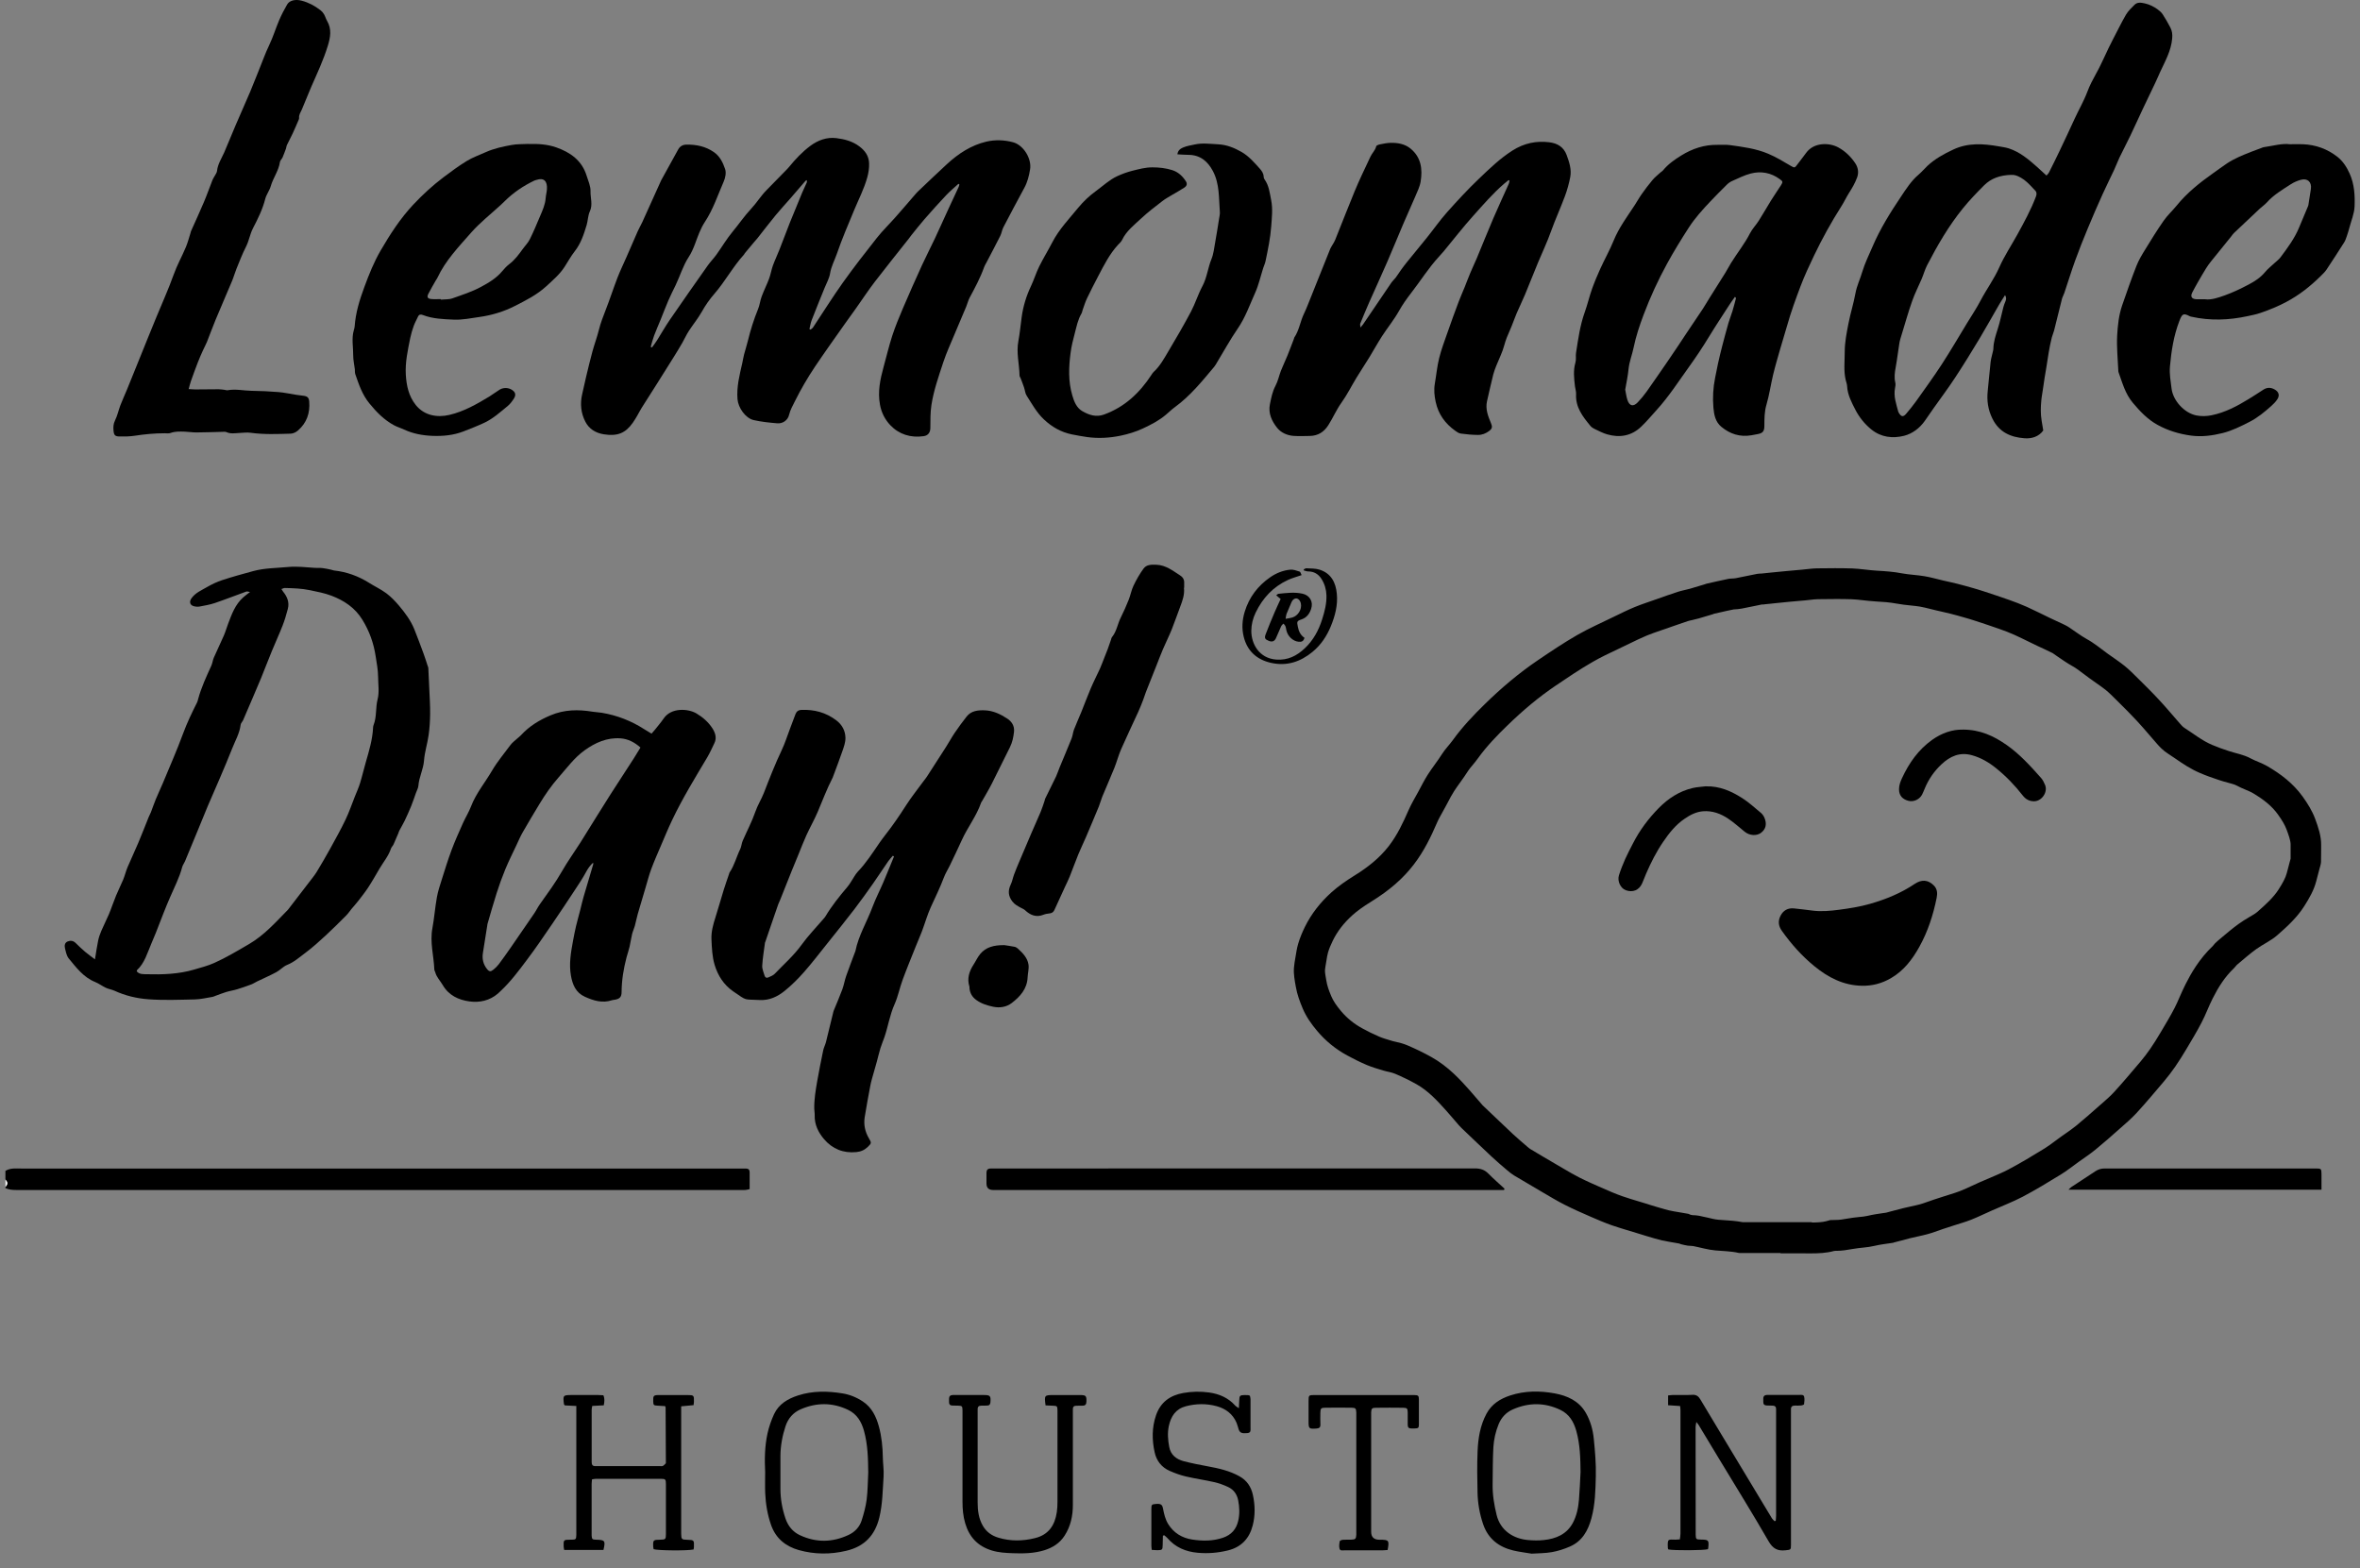 <svg width="158" height="105" viewBox="0 0 158 105" fill="none" xmlns="http://www.w3.org/2000/svg">
<rect x="0" y="0" width="158" height="105" fill="#808080" stroke="none"/>
<path d="M0.366 78.387C0.705 78.179 1.082 78.232 1.45 78.232C17.542 78.232 33.634 78.232 49.726 78.232C49.8 78.232 49.87 78.232 49.944 78.232C50.112 78.232 50.188 78.323 50.188 78.478C50.191 78.851 50.188 79.221 50.188 79.609C50.082 79.633 50.003 79.656 49.923 79.665C49.841 79.674 49.755 79.668 49.67 79.668C33.469 79.668 17.268 79.668 1.067 79.668C0.823 79.668 0.587 79.647 0.363 79.542V79.468C0.534 79.251 0.534 79.177 0.363 78.96V78.381L0.366 78.387Z" fill="black"/>
<path d="M0.366 78.966C0.537 79.18 0.537 79.254 0.366 79.474V78.966Z" fill="white"/>
<path d="M122.953 40.103C123.288 40.103 123.627 40.106 123.963 40.118C124.21 40.127 124.458 40.156 124.702 40.183C124.991 40.215 125.276 40.247 125.571 40.265C126.036 40.288 126.525 40.324 126.987 40.412C127.305 40.471 127.626 40.506 127.947 40.538C128.139 40.559 128.33 40.576 128.528 40.609C128.76 40.647 128.987 40.709 129.217 40.764L129.626 40.864L129.982 40.946C130.177 40.99 130.368 41.032 130.572 41.084C130.895 41.164 131.216 41.258 131.54 41.349C131.755 41.41 131.967 41.472 132.318 41.587C132.822 41.754 133.328 41.919 133.832 42.098C134.182 42.221 134.53 42.35 134.871 42.506C135.192 42.65 135.505 42.806 135.82 42.959L136.376 43.229L136.918 43.481L137.422 43.725L137.766 43.963C138.079 44.18 138.394 44.395 138.726 44.583C139.006 44.736 139.254 44.932 139.507 45.123L139.922 45.432L140.32 45.714C140.538 45.866 140.759 46.019 140.959 46.178C141.197 46.369 141.412 46.589 141.677 46.85L141.834 47.006C142.249 47.417 142.664 47.828 143.065 48.263C143.35 48.569 143.621 48.886 143.895 49.203L144.405 49.791C144.552 49.958 144.796 50.237 145.164 50.469C145.323 50.572 145.48 50.678 145.639 50.786C146.107 51.109 146.637 51.474 147.297 51.755C147.715 51.935 148.142 52.084 148.56 52.222C148.763 52.29 148.969 52.349 149.179 52.405C149.388 52.463 149.603 52.519 149.7 52.572C149.924 52.693 150.156 52.792 150.392 52.892C150.522 52.948 150.651 52.998 150.769 53.063C151.579 53.535 152.112 53.982 152.498 54.517C152.789 54.922 152.975 55.239 153.081 55.527C153.228 55.918 153.358 56.291 153.355 56.54V57.054C153.355 57.201 153.355 57.348 153.355 57.486L153.311 57.645L153.302 57.677L153.184 58.129L153.096 58.461C153.013 58.778 152.819 59.128 152.548 59.551C152.212 60.08 151.682 60.564 151.119 61.055C150.969 61.184 150.79 61.278 150.616 61.381C150.357 61.534 150.1 61.689 149.865 61.862C149.482 62.139 149.12 62.444 148.757 62.75L148.489 62.976C148.339 63.099 148.207 63.243 148.151 63.328C147.232 64.195 146.666 65.208 146.322 65.889C146.175 66.18 146.042 66.483 145.91 66.782C145.806 67.02 145.703 67.261 145.58 67.496C145.318 68.001 145.023 68.495 144.731 68.985L144.625 69.162C144.41 69.526 144.19 69.881 143.951 70.225C143.748 70.516 143.533 70.801 143.306 71.071L143.171 71.229C142.632 71.864 142.096 72.501 141.536 73.112C141.298 73.374 141.024 73.609 140.756 73.847L140.549 74.026C140.04 74.478 139.528 74.93 138.994 75.368C138.785 75.538 138.564 75.691 138.344 75.847L137.999 76.088L137.601 76.381C137.366 76.555 137.133 76.731 136.886 76.884C136.091 77.371 135.29 77.859 134.471 78.29C134.07 78.502 133.649 78.675 133.231 78.855L132.539 79.151L132.038 79.38C131.764 79.507 131.49 79.633 131.211 79.744C131.001 79.827 130.786 79.891 130.572 79.959L130.192 80.079L129.944 80.159L129.458 80.317L129.078 80.449L128.71 80.576C128.584 80.617 128.454 80.652 128.31 80.684L127.93 80.769C127.75 80.808 127.57 80.849 127.388 80.893C127.129 80.957 126.87 81.025 126.61 81.096L126.316 81.175L126.278 81.187L126.086 81.213C125.73 81.263 125.376 81.316 125.023 81.401C124.84 81.445 124.652 81.46 124.466 81.477C124.201 81.504 123.942 81.536 123.677 81.583C123.38 81.639 123.141 81.674 122.888 81.674L122.531 81.683L122.266 81.757C121.99 81.83 121.642 81.845 121.3 81.845V81.824H116.68C116.22 81.736 115.793 81.71 115.413 81.686L115.042 81.659C114.809 81.639 114.58 81.58 114.35 81.524C114.159 81.48 113.967 81.436 113.755 81.395C113.611 81.369 113.463 81.354 113.363 81.354H113.322C113.281 81.348 113.24 81.339 113.187 81.328L113.028 81.263L112.792 81.222L112.394 81.154C112.179 81.119 111.964 81.084 111.747 81.034C111.552 80.99 111.361 80.931 111.169 80.875L110.869 80.787L110.483 80.67L110.303 80.611L109.741 80.441C109.358 80.326 108.975 80.212 108.595 80.079C108.177 79.932 107.768 79.756 107.341 79.568C106.796 79.33 106.251 79.092 105.721 78.825C105.359 78.64 105.005 78.431 104.655 78.226L104.298 78.017C103.68 77.656 103.064 77.295 102.455 76.928C102.387 76.886 102.328 76.834 102.225 76.746C101.913 76.478 101.601 76.211 101.303 75.938C100.829 75.494 100.361 75.045 99.89 74.598L99.259 73.996L98.968 73.659C98.776 73.432 98.585 73.209 98.388 72.989C97.79 72.319 96.971 71.403 95.837 70.771C95.322 70.483 94.789 70.225 94.241 69.99C93.973 69.875 93.69 69.799 93.402 69.737L93.248 69.702L93.033 69.637C92.795 69.564 92.553 69.496 92.327 69.397C91.941 69.232 91.561 69.044 91.199 68.844C90.648 68.545 90.174 68.157 89.785 67.696C89.461 67.311 89.261 67.006 89.134 66.709C88.946 66.268 88.851 65.978 88.793 65.628C88.742 65.352 88.698 65.091 88.707 64.944C88.716 64.814 88.742 64.685 88.763 64.556L88.804 64.309C88.834 64.121 88.86 63.942 88.91 63.766C88.981 63.525 89.084 63.272 89.234 62.967C89.538 62.347 89.965 61.795 90.533 61.281C90.854 60.99 91.249 60.705 91.808 60.359C93.019 59.61 93.92 58.828 94.638 57.897C95.36 56.963 95.828 55.953 96.205 55.083C96.317 54.825 96.459 54.578 96.597 54.331L96.782 53.994L96.936 53.706C97.068 53.453 97.201 53.201 97.354 52.963C97.478 52.769 97.613 52.584 97.746 52.399C97.937 52.134 98.126 51.867 98.299 51.594C98.373 51.476 98.467 51.371 98.555 51.265C98.691 51.1 98.829 50.936 98.953 50.76C99.542 49.943 100.255 49.212 100.879 48.607C101.978 47.535 103.041 46.654 104.131 45.916C104.899 45.396 105.768 44.806 106.64 44.307C107.17 44.001 107.724 43.74 108.277 43.478L109.096 43.085C109.482 42.897 109.865 42.709 110.256 42.547C110.557 42.424 110.866 42.318 111.175 42.212L111.611 42.063L111.961 41.939C112.3 41.819 112.642 41.698 112.992 41.584C113.084 41.554 113.181 41.537 113.275 41.516C113.419 41.484 113.564 41.449 113.711 41.408C113.967 41.337 114.223 41.258 114.477 41.181L114.706 41.111L114.736 41.093L115.127 41.005C115.46 40.929 115.796 40.852 116.067 40.8C116.247 40.791 116.429 40.776 116.603 40.744C116.897 40.688 117.192 40.626 117.489 40.565L117.961 40.468H118.078L118.149 40.456L118.561 40.415L118.832 40.385L119.209 40.347L119.798 40.288L120.585 40.218L120.835 40.197L121.186 40.159C121.353 40.142 121.521 40.118 121.686 40.115C122.101 40.109 122.517 40.103 122.932 40.103M122.932 38.039C122.505 38.039 122.078 38.044 121.651 38.05C121.315 38.056 120.976 38.109 120.641 38.138C120.293 38.171 119.946 38.2 119.595 38.232C119.271 38.262 118.95 38.294 118.626 38.326C118.399 38.35 118.17 38.376 117.943 38.397C117.849 38.406 117.749 38.397 117.654 38.417C117.171 38.511 116.691 38.617 116.211 38.708C116.046 38.741 115.873 38.723 115.711 38.755C115.231 38.852 114.753 38.964 114.273 39.072C114.214 39.084 114.159 39.111 114.1 39.128C113.782 39.225 113.461 39.325 113.137 39.416C112.872 39.49 112.601 39.534 112.338 39.619C111.858 39.772 111.384 39.945 110.91 40.112C110.424 40.286 109.932 40.441 109.458 40.635C108.984 40.829 108.525 41.058 108.065 41.281C107.238 41.687 106.389 42.057 105.591 42.515C104.687 43.035 103.818 43.619 102.955 44.204C101.686 45.065 100.514 46.057 99.421 47.126C98.65 47.878 97.899 48.668 97.263 49.553C97.033 49.87 96.75 50.152 96.538 50.487C96.244 50.954 95.896 51.383 95.599 51.846C95.36 52.22 95.16 52.619 94.951 53.007C94.727 53.418 94.485 53.82 94.297 54.249C93.932 55.086 93.549 55.9 92.986 56.634C92.353 57.451 91.567 58.068 90.704 58.602C90.15 58.946 89.614 59.313 89.131 59.748C88.401 60.409 87.797 61.169 87.361 62.056C87.184 62.418 87.028 62.788 86.911 63.184C86.822 63.487 86.781 63.789 86.728 64.095C86.69 64.33 86.643 64.568 86.628 64.803C86.598 65.226 86.678 65.637 86.752 66.054C86.84 66.568 87.014 67.038 87.214 67.514C87.45 68.075 87.797 68.562 88.186 69.023C88.748 69.693 89.42 70.237 90.189 70.657C90.615 70.889 91.051 71.106 91.499 71.297C91.861 71.45 92.241 71.558 92.618 71.673C92.877 71.752 93.16 71.782 93.407 71.89C93.888 72.096 94.359 72.322 94.812 72.575C95.613 73.021 96.226 73.691 96.83 74.363C97.118 74.686 97.395 75.018 97.678 75.344C97.734 75.406 97.793 75.468 97.855 75.527C98.526 76.167 99.195 76.81 99.872 77.442C100.208 77.753 100.555 78.053 100.906 78.349C101.053 78.473 101.203 78.596 101.368 78.696C101.989 79.069 102.614 79.436 103.238 79.8C103.745 80.094 104.245 80.402 104.767 80.664C105.338 80.955 105.927 81.21 106.513 81.466C106.97 81.665 107.429 81.862 107.9 82.027C108.483 82.229 109.078 82.397 109.67 82.579C109.873 82.641 110.077 82.708 110.283 82.767C110.616 82.864 110.943 82.969 111.278 83.046C111.652 83.128 112.032 83.181 112.406 83.249C112.453 83.257 112.498 83.287 112.542 83.299C112.692 83.334 112.842 83.372 112.995 83.395C113.113 83.413 113.237 83.401 113.355 83.422C113.849 83.519 114.338 83.669 114.836 83.713C115.363 83.76 115.896 83.763 116.414 83.883C116.438 83.886 116.459 83.889 116.482 83.889C116.509 83.889 116.532 83.889 116.559 83.889H119.209V83.909C119.416 83.909 119.625 83.909 119.831 83.909C119.987 83.909 120.14 83.909 120.296 83.909C120.364 83.909 120.429 83.909 120.496 83.909C120.741 83.909 120.988 83.912 121.233 83.912C121.754 83.912 122.275 83.892 122.788 83.751C122.814 83.745 122.841 83.742 122.87 83.742H122.932C123.306 83.742 123.668 83.683 124.039 83.616C124.519 83.528 125.017 83.525 125.5 83.407C125.904 83.31 126.322 83.269 126.734 83.204C126.758 83.202 126.778 83.187 126.802 83.181C127.158 83.087 127.512 82.987 127.868 82.899C128.171 82.826 128.475 82.767 128.775 82.693C128.961 82.649 129.146 82.599 129.329 82.541C129.588 82.456 129.844 82.359 130.1 82.273C130.336 82.194 130.574 82.121 130.813 82.041C131.199 81.915 131.59 81.809 131.965 81.659C132.439 81.472 132.895 81.245 133.361 81.04C134.047 80.734 134.754 80.467 135.416 80.12C136.279 79.665 137.118 79.154 137.952 78.643C138.382 78.382 138.779 78.061 139.189 77.768C139.56 77.503 139.943 77.251 140.293 76.963C140.844 76.513 141.377 76.043 141.907 75.571C142.296 75.227 142.696 74.889 143.044 74.51C143.671 73.826 144.269 73.115 144.867 72.407C145.138 72.087 145.394 71.749 145.633 71.406C145.898 71.021 146.145 70.624 146.384 70.222C146.731 69.637 147.085 69.056 147.397 68.451C147.674 67.922 147.874 67.358 148.145 66.829C148.513 66.098 148.946 65.405 149.55 64.832C149.638 64.75 149.703 64.641 149.794 64.565C150.209 64.218 150.616 63.857 151.052 63.543C151.508 63.214 152.038 62.982 152.459 62.614C153.128 62.03 153.788 61.425 154.271 60.661C154.606 60.133 154.916 59.598 155.072 58.987C155.139 58.723 155.213 58.458 155.281 58.191C155.322 58.032 155.381 57.871 155.39 57.709C155.404 57.336 155.39 56.96 155.399 56.587C155.407 55.962 155.204 55.377 154.995 54.813C154.798 54.282 154.492 53.788 154.15 53.315C153.52 52.446 152.698 51.817 151.785 51.288C151.426 51.08 151.019 50.957 150.651 50.76C150.192 50.513 149.682 50.437 149.199 50.275C148.825 50.152 148.451 50.02 148.086 49.864C147.42 49.579 146.858 49.121 146.254 48.736C146.133 48.66 146.036 48.548 145.942 48.439C145.48 47.916 145.035 47.376 144.558 46.865C144.092 46.36 143.601 45.878 143.115 45.396C142.832 45.117 142.552 44.832 142.243 44.583C141.881 44.292 141.489 44.036 141.112 43.766C140.65 43.431 140.214 43.061 139.704 42.782C139.298 42.556 138.927 42.268 138.538 42.01C138.438 41.942 138.332 41.883 138.223 41.831C137.899 41.675 137.572 41.528 137.248 41.375C136.73 41.129 136.22 40.864 135.696 40.629C135.304 40.453 134.904 40.303 134.5 40.159C133.938 39.959 133.369 39.775 132.804 39.587C132.565 39.507 132.321 39.437 132.079 39.366C131.738 39.269 131.393 39.172 131.046 39.084C130.722 39.002 130.392 38.934 130.065 38.858C129.656 38.761 129.252 38.644 128.84 38.576C128.342 38.491 127.833 38.476 127.338 38.385C126.781 38.276 126.219 38.238 125.653 38.206C125.1 38.174 124.552 38.077 123.998 38.056C123.639 38.044 123.279 38.041 122.92 38.041L122.932 38.039Z" fill="black"/>
<path d="M54.04 12.05C53.981 12.079 53.942 12.088 53.925 12.111C53.586 12.502 53.253 12.896 52.915 13.283C52.591 13.656 52.252 14.018 51.937 14.399C51.516 14.91 51.115 15.439 50.703 15.959C50.629 16.053 50.544 16.141 50.467 16.232C50.267 16.473 50.067 16.711 49.866 16.952C49.843 16.978 49.834 17.016 49.81 17.043C49.068 17.857 48.55 18.837 47.831 19.666C47.507 20.039 47.228 20.435 46.986 20.87C46.733 21.32 46.4 21.722 46.117 22.157C45.955 22.406 45.832 22.685 45.684 22.944C45.499 23.267 45.304 23.584 45.107 23.901C44.745 24.483 44.383 25.064 44.014 25.643C43.667 26.192 43.314 26.739 42.969 27.288C42.854 27.47 42.76 27.664 42.651 27.849C42.56 28.005 42.465 28.16 42.362 28.307C41.879 28.994 41.343 29.224 40.413 29.074C39.862 28.983 39.429 28.707 39.185 28.225C38.893 27.655 38.828 27.032 38.975 26.395C39.07 25.998 39.152 25.596 39.246 25.2C39.382 24.639 39.511 24.081 39.665 23.525C39.797 23.038 39.977 22.565 40.098 22.074C40.207 21.628 40.374 21.205 40.539 20.779C40.819 20.065 41.055 19.334 41.329 18.617C41.505 18.159 41.72 17.715 41.918 17.266C42.177 16.673 42.433 16.076 42.695 15.483C42.786 15.275 42.907 15.078 43.001 14.872C43.423 13.941 43.841 13.01 44.262 12.079C44.271 12.058 44.285 12.038 44.297 12.014C44.668 11.342 45.039 10.669 45.41 9.996C45.528 9.785 45.726 9.685 45.947 9.682C46.609 9.67 47.239 9.797 47.799 10.187C48.203 10.469 48.4 10.892 48.544 11.315C48.63 11.559 48.562 11.906 48.45 12.158C48.055 13.06 47.749 14.009 47.204 14.837C46.895 15.304 46.721 15.818 46.53 16.332C46.415 16.635 46.285 16.94 46.108 17.207C45.723 17.798 45.531 18.473 45.228 19.102C45.066 19.437 44.898 19.766 44.751 20.106C44.565 20.535 44.403 20.973 44.227 21.405C44.082 21.76 43.923 22.113 43.791 22.471C43.699 22.715 43.638 22.97 43.564 23.22C43.593 23.235 43.62 23.246 43.649 23.261C43.764 23.102 43.888 22.947 43.991 22.779C44.28 22.321 44.545 21.845 44.851 21.402C45.681 20.192 46.527 18.987 47.375 17.786C47.554 17.53 47.778 17.307 47.961 17.052C48.326 16.544 48.644 15.997 49.042 15.518C49.466 15.01 49.84 14.452 50.288 13.976C50.662 13.577 50.938 13.113 51.321 12.728C51.769 12.276 52.214 11.818 52.658 11.362C52.717 11.3 52.776 11.242 52.829 11.174C53.256 10.651 53.722 10.158 54.261 9.758C54.761 9.391 55.347 9.168 55.989 9.247C56.543 9.315 57.076 9.456 57.532 9.8C57.915 10.088 58.172 10.44 58.186 10.942C58.195 11.259 58.148 11.559 58.066 11.864C57.856 12.634 57.488 13.336 57.185 14.067C56.782 15.043 56.36 16.015 56.019 17.014C55.871 17.439 55.648 17.839 55.574 18.3C55.521 18.635 55.336 18.952 55.206 19.275C54.914 19.998 54.617 20.72 54.337 21.446C54.266 21.631 54.24 21.834 54.19 22.027C54.213 22.042 54.237 22.054 54.261 22.069C54.316 22.021 54.39 21.986 54.428 21.927C55.094 20.926 55.73 19.904 56.428 18.923C57.156 17.901 57.927 16.911 58.705 15.927C59.09 15.439 59.544 15.002 59.956 14.534C60.395 14.041 60.822 13.536 61.255 13.037C61.326 12.954 61.399 12.872 61.476 12.799C62.115 12.194 62.751 11.582 63.399 10.986C64.162 10.284 65.022 9.72 66.035 9.482C66.615 9.347 67.237 9.365 67.823 9.524C68.526 9.714 69.083 10.625 68.962 11.345C68.892 11.771 68.789 12.191 68.577 12.578C68.1 13.454 67.634 14.338 67.172 15.222C67.081 15.401 67.057 15.612 66.966 15.794C66.665 16.397 66.347 16.99 66.035 17.589C65.985 17.686 65.923 17.777 65.888 17.88C65.634 18.597 65.275 19.263 64.916 19.93C64.816 20.118 64.769 20.335 64.686 20.532C64.418 21.175 64.141 21.813 63.873 22.456C63.629 23.044 63.361 23.622 63.161 24.227C62.848 25.176 62.513 26.122 62.359 27.109C62.28 27.617 62.292 28.14 62.286 28.657C62.283 28.95 62.139 29.156 61.844 29.2C60.972 29.326 60.189 29.083 59.6 28.46C59.258 28.099 59.011 27.632 58.914 27.094C58.752 26.219 58.928 25.396 59.155 24.568C59.347 23.872 59.512 23.17 59.733 22.486C59.939 21.857 60.192 21.243 60.451 20.635C60.86 19.675 61.288 18.72 61.72 17.768C62 17.157 62.312 16.558 62.598 15.95C62.904 15.298 63.196 14.637 63.499 13.982C63.726 13.492 63.956 13.004 64.183 12.511C64.206 12.461 64.215 12.405 64.23 12.352C64.209 12.337 64.188 12.32 64.168 12.305C63.888 12.564 63.593 12.804 63.334 13.081C62.845 13.598 62.371 14.129 61.903 14.664C61.594 15.016 61.308 15.389 61.011 15.753C60.949 15.83 60.896 15.909 60.837 15.985C60.083 16.94 59.317 17.889 58.575 18.855C58.136 19.428 57.739 20.033 57.321 20.623C57.076 20.967 56.829 21.308 56.584 21.651C56.231 22.151 55.874 22.65 55.524 23.152C55.2 23.616 54.876 24.081 54.561 24.55C54.066 25.291 53.618 26.06 53.221 26.856C53.071 27.156 52.906 27.444 52.826 27.779C52.744 28.134 52.405 28.372 52.037 28.34C51.51 28.295 50.977 28.242 50.461 28.125C49.905 27.999 49.422 27.294 49.375 26.724C49.307 25.89 49.516 25.1 49.696 24.304C49.737 24.116 49.766 23.925 49.813 23.74C49.896 23.425 49.996 23.12 50.073 22.806C50.249 22.08 50.473 21.375 50.756 20.682C50.865 20.418 50.891 20.121 50.992 19.854C51.142 19.448 51.339 19.061 51.489 18.658C51.595 18.379 51.639 18.077 51.739 17.795C51.875 17.422 52.046 17.063 52.19 16.696C52.423 16.103 52.644 15.504 52.879 14.91C53.147 14.241 53.421 13.574 53.701 12.907C53.798 12.675 53.913 12.449 54.013 12.22C54.031 12.176 54.013 12.117 54.013 12.038L54.04 12.05Z" fill="black"/>
<path d="M6.356 64.239C6.435 63.766 6.488 63.363 6.571 62.97C6.618 62.747 6.694 62.529 6.783 62.321C6.942 61.945 7.133 61.583 7.292 61.205C7.463 60.796 7.598 60.373 7.769 59.962C7.919 59.595 8.102 59.242 8.252 58.878C8.361 58.611 8.426 58.326 8.538 58.062C8.771 57.51 9.033 56.966 9.265 56.411C9.504 55.847 9.722 55.274 9.952 54.707C9.996 54.596 10.058 54.493 10.102 54.381C10.214 54.093 10.311 53.797 10.429 53.512C10.579 53.145 10.753 52.789 10.906 52.422C11.362 51.324 11.842 50.237 12.252 49.124C12.52 48.398 12.85 47.708 13.197 47.021C13.229 46.956 13.244 46.883 13.262 46.815C13.471 46.034 13.813 45.305 14.145 44.574C14.225 44.401 14.24 44.201 14.316 44.028C14.531 43.534 14.77 43.047 14.985 42.553C15.1 42.289 15.176 42.013 15.279 41.742C15.518 41.111 15.748 40.474 16.272 40.004C16.404 39.883 16.552 39.78 16.74 39.633C16.628 39.619 16.549 39.584 16.49 39.604C15.789 39.857 15.094 40.13 14.387 40.371C14.057 40.482 13.71 40.541 13.365 40.606C13.238 40.629 13.097 40.617 12.97 40.582C12.708 40.512 12.658 40.28 12.817 40.056C13.082 39.683 13.492 39.519 13.863 39.301C14.184 39.117 14.525 38.952 14.879 38.837C15.565 38.614 16.26 38.42 16.958 38.232C17.721 38.027 18.507 38.033 19.288 37.959C19.894 37.903 20.489 37.98 21.09 38.018C21.258 38.03 21.429 38.012 21.596 38.033C21.785 38.053 21.973 38.1 22.159 38.138C22.23 38.153 22.297 38.185 22.368 38.194C23.207 38.285 23.979 38.564 24.695 39.011C25.081 39.255 25.502 39.451 25.867 39.721C26.179 39.956 26.459 40.247 26.712 40.547C27.116 41.026 27.495 41.531 27.734 42.118C27.955 42.665 28.158 43.217 28.361 43.769C28.456 44.028 28.538 44.292 28.623 44.553C28.641 44.609 28.674 44.665 28.676 44.724C28.7 45.194 28.721 45.661 28.741 46.131C28.765 46.683 28.803 47.238 28.797 47.79C28.791 48.269 28.762 48.754 28.694 49.226C28.615 49.793 28.429 50.351 28.388 50.918C28.344 51.506 28.055 52.023 28.011 52.604C27.999 52.766 27.905 52.922 27.849 53.08C27.743 53.374 27.649 53.67 27.531 53.958C27.395 54.29 27.248 54.619 27.095 54.942C26.986 55.169 26.853 55.383 26.736 55.606C26.703 55.668 26.689 55.741 26.659 55.809C26.556 56.05 26.456 56.293 26.347 56.531C26.303 56.628 26.211 56.708 26.176 56.807C26.014 57.307 25.672 57.706 25.41 58.15C25.16 58.576 24.919 59.005 24.648 59.419C24.444 59.73 24.212 60.021 23.985 60.315C23.846 60.497 23.69 60.664 23.543 60.84C23.419 60.99 23.313 61.155 23.178 61.29C22.73 61.739 22.28 62.191 21.814 62.62C21.373 63.026 20.928 63.431 20.448 63.789C20.056 64.08 19.691 64.412 19.22 64.6C18.958 64.706 18.757 64.947 18.504 65.082C18.083 65.308 17.644 65.499 17.211 65.707C17.082 65.769 16.961 65.854 16.828 65.904C16.513 66.022 16.198 66.133 15.877 66.23C15.639 66.304 15.385 66.339 15.147 66.412C14.905 66.486 14.673 66.58 14.437 66.665C14.369 66.688 14.304 66.727 14.234 66.738C13.842 66.8 13.45 66.9 13.056 66.909C12.016 66.932 10.971 66.976 9.937 66.9C9.162 66.844 8.391 66.662 7.669 66.33C7.484 66.245 7.274 66.218 7.092 66.133C6.842 66.016 6.615 65.842 6.362 65.74C5.584 65.425 5.107 64.776 4.603 64.168C4.453 63.986 4.406 63.71 4.347 63.466C4.309 63.302 4.335 63.114 4.524 63.032C4.715 62.952 4.901 62.973 5.06 63.128C5.266 63.331 5.475 63.531 5.696 63.719C5.902 63.895 6.126 64.048 6.362 64.23L6.356 64.239ZM18.843 39.44C18.89 39.513 18.916 39.563 18.952 39.607C19.232 39.951 19.388 40.33 19.267 40.776C19.167 41.146 19.064 41.516 18.922 41.874C18.701 42.444 18.442 42.999 18.21 43.566C17.959 44.174 17.727 44.788 17.479 45.396C17.302 45.828 17.114 46.257 16.931 46.689C16.716 47.197 16.498 47.705 16.278 48.21C16.23 48.319 16.122 48.416 16.11 48.524C16.039 49.109 15.739 49.605 15.533 50.137C15.279 50.783 15.005 51.423 14.734 52.061C14.463 52.701 14.178 53.333 13.907 53.973C13.665 54.546 13.433 55.124 13.197 55.7C12.926 56.355 12.658 57.01 12.384 57.665C12.328 57.797 12.231 57.915 12.196 58.053C12.013 58.755 11.675 59.395 11.392 60.056C11.245 60.397 11.1 60.74 10.965 61.087C10.782 61.545 10.608 62.006 10.429 62.462C10.332 62.705 10.228 62.949 10.125 63.19C9.86 63.804 9.687 64.471 9.171 64.95C9.156 64.961 9.162 64.993 9.159 65.035C9.333 65.237 9.583 65.217 9.816 65.223C10.894 65.252 11.966 65.217 13.009 64.908C13.456 64.776 13.916 64.659 14.343 64.468C15.155 64.104 15.918 63.645 16.687 63.196C17.709 62.597 18.469 61.727 19.279 60.905C19.288 60.896 19.293 60.887 19.302 60.876C19.759 60.285 20.212 59.695 20.666 59.101C20.848 58.861 21.043 58.629 21.202 58.373C21.514 57.862 21.814 57.342 22.106 56.816C22.459 56.173 22.819 55.533 23.134 54.872C23.372 54.375 23.552 53.847 23.755 53.333C23.876 53.033 24.011 52.736 24.106 52.428C24.25 51.958 24.359 51.476 24.497 51.004C24.715 50.255 24.939 49.505 24.977 48.718C24.977 48.66 24.989 48.595 25.01 48.542C25.231 47.987 25.134 47.388 25.281 46.812C25.404 46.336 25.316 45.807 25.313 45.302C25.31 44.844 25.219 44.395 25.151 43.942C25.019 43.058 24.727 42.245 24.259 41.487C23.767 40.688 23.04 40.203 22.186 39.88C21.723 39.707 21.24 39.613 20.754 39.513C20.192 39.395 19.629 39.378 19.064 39.366C19.002 39.366 18.937 39.404 18.846 39.434L18.843 39.44Z" fill="black"/>
<path d="M136.791 28.824C136.494 29.235 136.023 29.38 135.534 29.341C134.615 29.271 133.846 28.942 133.396 28.037C133.092 27.429 133.007 26.815 133.078 26.16C133.145 25.514 133.201 24.865 133.272 24.219C133.293 24.028 133.352 23.843 133.393 23.655C133.416 23.549 133.452 23.443 133.455 23.337C133.464 22.876 133.611 22.448 133.749 22.013C133.902 21.537 134 21.041 134.126 20.556C134.159 20.43 134.209 20.306 134.259 20.183C134.309 20.06 134.347 19.942 134.235 19.76C134.088 19.995 133.958 20.189 133.84 20.392C133.399 21.152 132.975 21.922 132.524 22.674C131.997 23.549 131.461 24.421 130.898 25.276C130.436 25.981 129.929 26.657 129.443 27.344C129.249 27.62 129.061 27.899 128.866 28.175C128.522 28.666 128.033 29.033 127.482 29.174C126.719 29.368 125.939 29.282 125.285 28.751C124.837 28.39 124.475 27.934 124.219 27.438C123.966 26.945 123.692 26.436 123.662 25.849C123.656 25.708 123.597 25.567 123.565 25.429C123.424 24.812 123.503 24.189 123.503 23.567C123.503 22.906 123.633 22.274 123.757 21.64C123.886 20.97 124.098 20.315 124.219 19.642C124.31 19.14 124.534 18.688 124.675 18.206C124.849 17.622 125.126 17.067 125.367 16.503C125.871 15.325 126.548 14.238 127.258 13.181C127.609 12.658 127.953 12.108 128.451 11.688C128.66 11.509 128.84 11.295 129.04 11.104C129.547 10.631 130.144 10.305 130.772 10.011C131.764 9.544 132.783 9.618 133.814 9.797C134.038 9.835 134.268 9.867 134.485 9.935C135.225 10.173 135.805 10.666 136.373 11.169C136.579 11.351 136.78 11.542 137.012 11.753C137.062 11.691 137.142 11.621 137.186 11.53C137.425 11.057 137.66 10.584 137.887 10.105C138.223 9.4 138.556 8.692 138.88 7.982C139.165 7.359 139.513 6.769 139.754 6.122C139.904 5.72 140.108 5.332 140.317 4.956C140.741 4.201 141.056 3.394 141.462 2.63C141.754 2.078 142.022 1.514 142.337 0.976C142.481 0.733 142.699 0.527 142.905 0.321C143.1 0.125 143.356 0.177 143.592 0.227C143.913 0.298 144.204 0.445 144.466 0.639C144.59 0.73 144.714 0.838 144.796 0.968C144.979 1.25 145.147 1.543 145.303 1.843C145.424 2.069 145.45 2.307 145.426 2.574C145.356 3.402 144.952 4.102 144.617 4.827C144.511 5.056 144.416 5.291 144.307 5.517C144.03 6.105 143.745 6.686 143.468 7.274C143.185 7.87 142.917 8.475 142.632 9.068C142.393 9.568 142.134 10.055 141.895 10.552C141.766 10.822 141.666 11.104 141.539 11.374C141.292 11.909 141.024 12.432 140.782 12.969C140.437 13.736 140.099 14.505 139.778 15.284C139.477 16.003 139.189 16.729 138.924 17.463C138.667 18.174 138.447 18.896 138.205 19.613C138.161 19.748 138.081 19.875 138.046 20.013C137.866 20.721 137.696 21.434 137.516 22.142C137.478 22.292 137.407 22.436 137.369 22.586C137.195 23.261 137.104 23.951 136.995 24.639C136.927 25.062 136.844 25.485 136.794 25.911C136.759 26.207 136.691 26.501 136.665 26.798C136.621 27.253 136.609 27.708 136.685 28.163C136.718 28.36 136.75 28.56 136.794 28.818L136.791 28.824ZM134.668 11.706C133.902 11.727 133.304 11.938 132.833 12.408C132.341 12.902 131.853 13.407 131.414 13.95C130.462 15.122 129.709 16.426 129.016 17.763C128.869 18.05 128.784 18.368 128.657 18.667C128.445 19.164 128.195 19.645 128.018 20.154C127.762 20.876 127.556 21.619 127.329 22.354C127.267 22.559 127.196 22.768 127.161 22.979C127.073 23.514 127.014 24.051 126.917 24.583C126.852 24.93 126.805 25.267 126.89 25.62C126.917 25.731 126.896 25.861 126.872 25.978C126.761 26.533 126.952 27.047 127.09 27.57C127.096 27.594 127.111 27.614 127.123 27.635C127.279 27.908 127.42 27.934 127.618 27.699C127.85 27.423 128.08 27.144 128.289 26.851C128.866 26.037 129.455 25.229 130 24.392C130.589 23.484 131.134 22.55 131.696 21.625C132.003 21.123 132.33 20.635 132.601 20.115C132.998 19.36 133.508 18.676 133.855 17.889C134.191 17.134 134.653 16.438 135.054 15.713C135.51 14.884 135.967 14.053 136.303 13.163C136.361 13.01 136.367 12.875 136.258 12.761C136.017 12.511 135.787 12.238 135.51 12.035C135.242 11.841 134.93 11.685 134.671 11.712L134.668 11.706Z" fill="black"/>
<path d="M59.768 57.298C59.668 57.415 59.562 57.527 59.473 57.65C59.132 58.144 58.802 58.649 58.457 59.142C58.048 59.721 57.639 60.299 57.206 60.863C56.605 61.648 55.983 62.417 55.368 63.187C54.855 63.827 54.358 64.479 53.816 65.093C53.427 65.534 53.003 65.954 52.546 66.327C52.066 66.717 51.516 66.987 50.856 66.949C49.766 66.885 50.067 67.043 49.092 66.374C48.45 65.933 48.061 65.307 47.846 64.603C47.681 64.059 47.658 63.466 47.631 62.89C47.608 62.382 47.746 61.889 47.902 61.404C48.096 60.799 48.264 60.182 48.453 59.574C48.562 59.218 48.691 58.866 48.809 58.514C48.821 58.478 48.824 58.44 48.844 58.411C49.174 57.929 49.304 57.356 49.56 56.839C49.642 56.672 49.645 56.466 49.722 56.293C50.002 55.644 50.34 55.012 50.57 54.346C50.723 53.899 50.977 53.508 51.145 53.074C51.519 52.11 51.893 51.15 52.337 50.216C52.552 49.764 52.703 49.276 52.882 48.806C53.006 48.48 53.13 48.157 53.25 47.828C53.321 47.637 53.436 47.537 53.651 47.528C54.514 47.49 55.294 47.699 55.989 48.224C56.384 48.524 56.593 48.926 56.602 49.396C56.608 49.687 56.502 49.987 56.404 50.269C56.207 50.847 55.986 51.417 55.774 51.99C55.765 52.014 55.757 52.034 55.748 52.057C55.362 52.806 55.067 53.594 54.74 54.366C54.514 54.895 54.225 55.397 53.986 55.923C53.792 56.349 53.627 56.789 53.45 57.221C53.306 57.577 53.156 57.929 53.012 58.285C52.753 58.931 52.496 59.58 52.237 60.229C52.193 60.341 52.137 60.446 52.096 60.558C51.966 60.931 51.84 61.304 51.71 61.677C51.554 62.132 51.398 62.588 51.242 63.043C51.233 63.066 51.218 63.087 51.215 63.11C51.15 63.624 51.059 64.135 51.03 64.652C51.018 64.87 51.124 65.096 51.186 65.313C51.221 65.44 51.318 65.493 51.439 65.437C51.589 65.366 51.763 65.307 51.872 65.19C52.479 64.553 53.144 63.974 53.666 63.251C54.101 62.646 54.626 62.109 55.112 61.539C55.159 61.483 55.212 61.433 55.25 61.371C55.677 60.655 56.195 60.009 56.734 59.374C56.911 59.166 57.038 58.913 57.191 58.684C57.264 58.572 57.332 58.458 57.423 58.364C57.986 57.779 58.419 57.098 58.875 56.434C58.999 56.255 59.129 56.082 59.261 55.911C59.768 55.268 60.227 54.592 60.669 53.902C61.019 53.359 61.426 52.848 61.809 52.325C61.885 52.219 61.977 52.119 62.047 52.008C62.48 51.341 62.91 50.674 63.337 50.004C63.538 49.69 63.714 49.361 63.923 49.053C64.174 48.686 64.436 48.324 64.713 47.975C65.022 47.581 65.469 47.54 65.929 47.555C66.491 47.575 66.986 47.813 67.437 48.11C67.722 48.298 67.931 48.586 67.887 48.997C67.846 49.361 67.775 49.708 67.608 50.037C67.201 50.842 66.812 51.655 66.406 52.457C66.206 52.853 65.973 53.235 65.755 53.623C65.732 53.664 65.696 53.702 65.681 53.746C65.372 54.642 64.777 55.391 64.391 56.246C64.129 56.825 63.853 57.398 63.576 57.973C63.452 58.232 63.293 58.475 63.193 58.743C62.937 59.43 62.61 60.082 62.309 60.749C62.077 61.263 61.926 61.812 61.726 62.341C61.6 62.679 61.449 63.008 61.317 63.342C61.019 64.091 60.71 64.835 60.433 65.589C60.233 66.13 60.124 66.709 59.891 67.231C59.573 67.942 59.459 68.706 59.214 69.431C59.129 69.681 59.02 69.925 58.943 70.177C58.852 70.474 58.784 70.779 58.702 71.079C58.593 71.473 58.478 71.86 58.369 72.254C58.331 72.392 58.295 72.533 58.269 72.677C58.139 73.388 57.998 74.096 57.889 74.809C57.815 75.297 57.915 75.767 58.166 76.196C58.351 76.51 58.357 76.531 58.104 76.777C57.889 76.986 57.644 77.1 57.335 77.13C56.458 77.218 55.73 76.918 55.173 76.269C54.791 75.823 54.523 75.291 54.543 74.663C54.549 74.519 54.517 74.375 54.514 74.231C54.502 73.602 54.608 72.983 54.714 72.369C54.835 71.681 54.973 70.997 55.114 70.315C55.153 70.13 55.25 69.954 55.297 69.769C55.459 69.129 55.612 68.483 55.768 67.839C55.783 67.781 55.792 67.722 55.815 67.666C56.01 67.187 56.216 66.714 56.396 66.23C56.502 65.939 56.549 65.628 56.652 65.337C56.84 64.793 57.052 64.256 57.253 63.715C57.256 63.704 57.264 63.695 57.267 63.683C57.474 62.635 58.039 61.721 58.407 60.734C58.622 60.161 58.905 59.615 59.146 59.051C59.388 58.484 59.617 57.908 59.853 57.339C59.824 57.321 59.794 57.306 59.768 57.289V57.298Z" fill="black"/>
<path d="M39.713 57.747C39.501 57.944 39.359 58.15 39.233 58.385C39.018 58.787 38.761 59.169 38.511 59.55C38.002 60.323 37.492 61.096 36.968 61.859C36.411 62.673 35.858 63.492 35.263 64.279C34.721 65.002 34.179 65.728 33.513 66.35C33.452 66.409 33.393 66.468 33.328 66.524C32.777 66.991 32.109 67.137 31.428 67.043C30.701 66.944 30.044 66.641 29.643 65.951C29.476 65.663 29.225 65.422 29.137 65.084C29.122 65.026 29.081 64.973 29.078 64.914C29.043 63.992 28.772 63.084 28.948 62.147C29.075 61.46 29.125 60.761 29.249 60.073C29.32 59.674 29.449 59.283 29.573 58.895C29.782 58.232 29.988 57.565 30.23 56.913C30.456 56.308 30.724 55.715 30.986 55.124C31.157 54.739 31.384 54.381 31.534 53.99C31.87 53.112 32.471 52.398 32.936 51.602C33.298 50.983 33.755 50.445 34.176 49.875C34.303 49.705 34.485 49.576 34.644 49.429C34.724 49.355 34.815 49.294 34.886 49.214C35.44 48.609 36.123 48.198 36.874 47.884C37.787 47.499 38.726 47.49 39.683 47.649C39.884 47.681 40.09 47.687 40.29 47.719C41.312 47.89 42.257 48.257 43.129 48.818C43.279 48.915 43.435 49.006 43.618 49.117C43.697 49.026 43.777 48.941 43.851 48.85C44.045 48.603 44.251 48.365 44.428 48.107C44.937 47.352 46.071 47.437 46.622 47.761C47.052 48.016 47.432 48.348 47.697 48.762C47.877 49.044 48.006 49.394 47.829 49.752C47.676 50.063 47.538 50.386 47.361 50.686C46.536 52.072 45.691 53.447 44.999 54.904C44.725 55.477 44.484 56.067 44.233 56.651C44.016 57.16 43.792 57.665 43.6 58.182C43.45 58.587 43.344 59.01 43.22 59.424C43.047 60.012 42.867 60.596 42.699 61.184C42.623 61.448 42.575 61.721 42.502 61.986C42.452 62.171 42.366 62.344 42.319 62.532C42.251 62.811 42.216 63.096 42.151 63.375C42.095 63.619 42.01 63.856 41.945 64.097C41.748 64.855 41.621 65.622 41.615 66.409C41.615 66.753 41.486 66.876 41.15 66.932C41.091 66.941 41.029 66.944 40.97 66.964C40.325 67.176 39.733 66.993 39.153 66.729C38.55 66.456 38.329 65.921 38.223 65.313C38.084 64.523 38.223 63.754 38.364 62.984C38.426 62.652 38.488 62.323 38.567 61.994C38.656 61.624 38.761 61.257 38.856 60.887C38.929 60.599 38.991 60.305 39.077 60.018C39.286 59.301 39.501 58.59 39.713 57.873C39.722 57.844 39.713 57.806 39.707 57.741L39.713 57.747ZM42.882 50.049C42.472 49.687 42.048 49.47 41.553 49.432C40.641 49.364 39.851 49.72 39.136 50.234C38.446 50.73 37.946 51.423 37.389 52.055C36.912 52.598 36.503 53.188 36.126 53.811C35.746 54.437 35.372 55.065 35.007 55.7C34.844 55.979 34.718 56.279 34.58 56.572C34.323 57.116 34.055 57.653 33.825 58.208C33.611 58.728 33.419 59.263 33.248 59.8C33.027 60.485 32.836 61.181 32.633 61.871C32.627 61.895 32.627 61.918 32.624 61.941C32.527 62.558 32.435 63.172 32.332 63.789C32.265 64.191 32.353 64.558 32.603 64.873C32.754 65.061 32.851 65.064 33.033 64.917C33.163 64.811 33.289 64.691 33.39 64.558C33.672 64.183 33.943 63.798 34.211 63.413C34.733 62.661 35.251 61.909 35.766 61.151C35.902 60.952 36.005 60.731 36.143 60.538C36.659 59.812 37.186 59.098 37.628 58.323C37.996 57.677 38.435 57.072 38.835 56.443C39.215 55.844 39.586 55.239 39.96 54.636C40.261 54.158 40.558 53.676 40.861 53.2C41.218 52.645 41.577 52.09 41.936 51.538C42.104 51.276 42.275 51.018 42.443 50.756C42.584 50.533 42.72 50.31 42.876 50.051L42.882 50.049Z" fill="black"/>
<path d="M101 12.056C100.903 12.135 100.803 12.214 100.705 12.296C99.945 12.951 99.289 13.715 98.623 14.458C97.94 15.219 97.313 16.03 96.659 16.82C96.559 16.94 96.453 17.058 96.347 17.172C95.64 17.936 95.092 18.823 94.456 19.64C94.17 20.01 93.902 20.389 93.669 20.803C93.337 21.399 92.898 21.933 92.524 22.509C92.224 22.973 91.961 23.458 91.673 23.928C91.396 24.38 91.101 24.821 90.825 25.273C90.483 25.834 90.189 26.43 89.806 26.965C89.467 27.438 89.246 27.967 88.937 28.454C88.642 28.921 88.245 29.174 87.697 29.186C87.335 29.191 86.969 29.206 86.61 29.183C86.171 29.153 85.759 28.965 85.5 28.639C85.147 28.196 84.896 27.667 85.02 27.065C85.105 26.642 85.185 26.219 85.394 25.825C85.562 25.511 85.629 25.147 85.762 24.809C85.892 24.474 86.054 24.151 86.189 23.816C86.342 23.44 86.481 23.058 86.628 22.68C86.637 22.656 86.634 22.63 86.645 22.609C86.978 22.124 87.046 21.531 87.296 21.011C87.473 20.644 87.614 20.262 87.768 19.883C87.98 19.36 88.186 18.838 88.395 18.315C88.616 17.76 88.837 17.202 89.063 16.649C89.114 16.529 89.196 16.42 89.261 16.306C89.308 16.224 89.358 16.138 89.393 16.05C89.626 15.472 89.856 14.89 90.085 14.311C90.286 13.809 90.486 13.307 90.692 12.807C90.842 12.443 91.004 12.082 91.169 11.724C91.361 11.309 91.561 10.898 91.752 10.484C91.861 10.246 92.073 10.067 92.135 9.797C92.15 9.732 92.306 9.679 92.403 9.662C92.639 9.615 92.877 9.565 93.116 9.562C93.593 9.556 94.061 9.638 94.441 9.953C95.148 10.537 95.245 11.327 95.11 12.158C95.054 12.505 94.883 12.84 94.745 13.169C94.488 13.777 94.211 14.373 93.952 14.981C93.593 15.821 93.251 16.667 92.889 17.501C92.486 18.427 92.064 19.346 91.655 20.268C91.452 20.729 91.26 21.193 91.069 21.66C91.046 21.713 91.069 21.787 91.078 21.925C91.166 21.822 91.216 21.778 91.252 21.722C91.882 20.797 92.509 19.866 93.139 18.941C93.228 18.811 93.349 18.706 93.443 18.582C93.567 18.421 93.672 18.244 93.79 18.08C93.923 17.895 94.061 17.713 94.203 17.537C94.641 16.993 95.092 16.456 95.528 15.912C95.981 15.348 96.397 14.752 96.877 14.211C97.566 13.439 98.27 12.675 99.018 11.962C99.722 11.289 100.423 10.611 101.256 10.079C102.034 9.585 102.855 9.412 103.739 9.527C104.257 9.594 104.684 9.829 104.887 10.381C105.064 10.863 105.223 11.348 105.126 11.859C105.041 12.293 104.923 12.725 104.767 13.142C104.475 13.93 104.122 14.696 103.839 15.486C103.586 16.203 103.259 16.884 102.967 17.584C102.673 18.294 102.393 19.011 102.098 19.722C101.922 20.145 101.718 20.553 101.539 20.973C101.383 21.337 101.262 21.716 101.1 22.077C100.947 22.418 100.805 22.753 100.708 23.12C100.588 23.581 100.361 24.016 100.184 24.462C100.105 24.662 100.025 24.865 99.972 25.073C99.825 25.667 99.689 26.266 99.554 26.862C99.436 27.385 99.624 27.861 99.819 28.328C99.925 28.581 99.907 28.695 99.692 28.857C99.474 29.021 99.221 29.121 98.953 29.118C98.567 29.115 98.181 29.08 97.802 29.027C97.666 29.009 97.534 28.918 97.419 28.833C96.747 28.351 96.294 27.729 96.117 26.903C96.029 26.495 95.99 26.099 96.061 25.684C96.161 25.114 96.211 24.536 96.35 23.978C96.494 23.396 96.709 22.832 96.906 22.268C97.148 21.575 97.398 20.885 97.657 20.198C97.784 19.86 97.934 19.534 98.067 19.202C98.193 18.89 98.305 18.576 98.438 18.265C98.576 17.933 98.735 17.61 98.874 17.278C99.245 16.391 99.598 15.498 99.978 14.614C100.311 13.841 100.667 13.078 101.009 12.311C101.038 12.244 101.044 12.167 101.062 12.097C101.038 12.082 101.018 12.067 100.994 12.053L101 12.056Z" fill="black"/>
<path d="M116.158 19.868C116.043 20.03 115.931 20.177 115.831 20.332C115.354 21.07 114.868 21.801 114.412 22.55C113.994 23.24 113.546 23.91 113.075 24.565C112.371 25.543 111.723 26.556 110.907 27.452C110.566 27.825 110.242 28.219 109.876 28.566C109.228 29.185 108.445 29.323 107.597 29.079C107.299 28.994 107.023 28.842 106.74 28.709C106.646 28.665 106.548 28.598 106.481 28.518C105.965 27.893 105.465 27.261 105.518 26.374C105.526 26.21 105.465 26.042 105.444 25.875C105.382 25.337 105.317 24.8 105.476 24.262C105.535 24.06 105.479 23.828 105.515 23.616C105.659 22.703 105.78 21.783 106.098 20.902C106.28 20.394 106.401 19.862 106.581 19.354C106.746 18.89 106.937 18.435 107.14 17.988C107.429 17.354 107.774 16.743 108.036 16.1C108.386 15.242 108.934 14.511 109.435 13.747C109.6 13.495 109.744 13.23 109.918 12.986C110.147 12.663 110.386 12.343 110.642 12.041C110.795 11.858 110.99 11.712 111.166 11.547C111.219 11.497 111.29 11.465 111.334 11.409C111.676 10.992 112.109 10.687 112.562 10.408C113.304 9.949 114.106 9.682 114.986 9.697C115.263 9.703 115.546 9.676 115.817 9.714C116.682 9.835 117.551 9.943 118.373 10.29C118.909 10.516 119.401 10.813 119.896 11.107C120.14 11.25 120.161 11.245 120.326 11.018C120.52 10.757 120.726 10.504 120.915 10.24C121.433 9.517 122.467 9.538 123.073 9.87C123.539 10.123 123.913 10.49 124.201 10.918C124.387 11.192 124.463 11.527 124.331 11.885C124.195 12.252 124.007 12.578 123.798 12.904C123.612 13.198 123.465 13.518 123.279 13.809C122.605 14.866 122.001 15.962 121.459 17.09C121.133 17.771 120.811 18.458 120.543 19.166C120.217 20.03 119.899 20.899 119.648 21.792C119.501 22.312 119.336 22.829 119.186 23.349C119.021 23.928 118.85 24.503 118.709 25.088C118.55 25.752 118.455 26.436 118.264 27.088C118.123 27.564 118.126 28.037 118.123 28.518C118.123 28.871 118.017 28.997 117.681 29.062C117.539 29.088 117.395 29.118 117.254 29.141C116.491 29.273 115.823 29.056 115.239 28.571C114.848 28.248 114.753 27.77 114.712 27.302C114.653 26.627 114.692 25.951 114.827 25.285C114.892 24.964 114.951 24.647 115.021 24.33C115.104 23.957 115.192 23.581 115.289 23.211C115.428 22.676 115.569 22.145 115.722 21.613C115.799 21.349 115.908 21.09 115.987 20.826C116.076 20.541 116.146 20.25 116.223 19.962C116.226 19.948 116.199 19.927 116.155 19.871L116.158 19.868ZM108.81 26.104C108.86 26.345 108.884 26.562 108.952 26.768C109.084 27.182 109.343 27.25 109.641 26.941C109.856 26.715 110.059 26.471 110.239 26.219C110.713 25.552 111.175 24.873 111.64 24.201C111.873 23.863 112.1 23.522 112.33 23.181C112.518 22.902 112.701 22.62 112.886 22.341C113.254 21.792 113.625 21.246 113.991 20.694C114.144 20.462 114.279 20.221 114.427 19.986C114.786 19.416 115.148 18.846 115.504 18.273C115.643 18.05 115.764 17.812 115.902 17.589C116.314 16.925 116.809 16.314 117.165 15.612C117.319 15.316 117.563 15.066 117.743 14.784C118.031 14.329 118.299 13.859 118.582 13.4C118.791 13.063 119.021 12.74 119.233 12.405C119.374 12.179 119.365 12.143 119.156 11.994C118.564 11.559 117.896 11.438 117.201 11.62C116.777 11.732 116.373 11.938 115.967 12.117C115.837 12.173 115.714 12.261 115.613 12.361C115.242 12.725 114.88 13.092 114.524 13.468C113.991 14.029 113.472 14.602 113.054 15.251C112.548 16.038 112.053 16.84 111.605 17.66C111.004 18.758 110.483 19.892 110.041 21.064C109.77 21.783 109.526 22.509 109.37 23.267C109.273 23.748 109.081 24.207 109.031 24.703C108.984 25.179 108.881 25.649 108.804 26.104H108.81Z" fill="black"/>
<path d="M78.826 10.319C78.877 10.02 79.074 9.935 79.236 9.864C79.466 9.767 79.722 9.732 79.969 9.676C80.496 9.556 81.026 9.635 81.554 9.661C82.116 9.688 82.629 9.891 83.118 10.172C83.612 10.457 83.969 10.877 84.34 11.289C84.478 11.441 84.593 11.612 84.602 11.832C84.602 11.891 84.622 11.955 84.655 12.002C84.958 12.419 85.005 12.91 85.103 13.398C85.22 13.988 85.15 14.561 85.108 15.145C85.052 15.932 84.89 16.696 84.731 17.463C84.699 17.627 84.625 17.78 84.572 17.942C84.396 18.491 84.272 19.061 84.039 19.584C83.671 20.403 83.377 21.258 82.855 22.013C82.352 22.744 81.925 23.531 81.462 24.292C81.406 24.386 81.353 24.483 81.283 24.565C80.476 25.526 79.689 26.504 78.662 27.253C78.447 27.408 78.258 27.596 78.055 27.767C77.59 28.16 77.059 28.433 76.509 28.689C76.034 28.909 75.543 29.059 75.039 29.165C74.291 29.32 73.534 29.367 72.771 29.259C72.439 29.212 72.106 29.15 71.776 29.085C71.049 28.939 70.442 28.598 69.894 28.084C69.396 27.617 69.087 27.035 68.731 26.483C68.631 26.33 68.622 26.122 68.56 25.943C68.492 25.74 68.413 25.537 68.336 25.337C68.31 25.27 68.257 25.205 68.257 25.138C68.242 24.368 68.03 23.61 68.18 22.832C68.28 22.3 68.327 21.76 68.401 21.222C68.501 20.506 68.707 19.821 69.019 19.163C69.225 18.732 69.364 18.265 69.576 17.836C69.847 17.287 70.171 16.767 70.451 16.223C70.898 15.357 71.567 14.664 72.177 13.918C72.533 13.483 72.939 13.104 73.384 12.781C73.846 12.446 74.267 12.041 74.792 11.797C75.116 11.647 75.46 11.521 75.808 11.433C76.249 11.324 76.688 11.201 77.157 11.204C77.61 11.204 78.052 11.256 78.479 11.389C78.871 11.512 79.168 11.785 79.389 12.129C79.498 12.299 79.469 12.44 79.286 12.563C79.015 12.743 78.726 12.895 78.447 13.063C78.232 13.195 78.005 13.315 77.808 13.471C77.333 13.841 76.847 14.205 76.409 14.617C75.94 15.057 75.41 15.457 75.122 16.065C75.063 16.191 74.942 16.291 74.845 16.396C74.285 17.008 73.917 17.742 73.537 18.464C73.275 18.964 73.016 19.466 72.774 19.974C72.656 20.221 72.577 20.488 72.483 20.747C72.453 20.826 72.447 20.914 72.406 20.985C72.162 21.396 72.076 21.86 71.956 22.312C71.841 22.741 71.732 23.176 71.676 23.613C71.549 24.571 71.511 25.534 71.791 26.477C71.914 26.894 72.073 27.311 72.483 27.54C72.93 27.79 73.387 27.946 73.923 27.749C75.298 27.247 76.294 26.307 77.08 25.108C77.127 25.038 77.168 24.962 77.23 24.906C77.666 24.509 77.94 23.992 78.234 23.499C78.753 22.632 79.259 21.757 79.734 20.864C80.025 20.312 80.208 19.704 80.502 19.155C80.808 18.582 80.865 17.936 81.106 17.345C81.25 16.996 81.286 16.602 81.356 16.223C81.451 15.703 81.53 15.178 81.615 14.655C81.639 14.499 81.68 14.343 81.668 14.191C81.595 13.262 81.657 12.305 81.2 11.447C80.85 10.786 80.331 10.361 79.536 10.366C79.309 10.366 79.083 10.343 78.826 10.331V10.319Z" fill="black"/>
<path d="M12.621 26.046C12.824 26.057 12.954 26.072 13.08 26.072C13.599 26.072 14.117 26.06 14.635 26.06C14.768 26.06 14.898 26.084 15.03 26.098C15.101 26.107 15.177 26.14 15.245 26.125C15.778 26.028 16.302 26.154 16.832 26.163C17.436 26.172 18.037 26.198 18.638 26.248C19.032 26.28 19.424 26.369 19.819 26.43C19.972 26.454 20.128 26.477 20.284 26.492C20.576 26.521 20.682 26.613 20.702 26.889C20.764 27.655 20.534 28.316 19.945 28.824C19.819 28.936 19.627 29.027 19.462 29.033C18.57 29.059 17.678 29.097 16.785 28.974C16.538 28.939 16.279 28.974 16.025 28.986C15.737 29 15.448 29.059 15.168 28.933C15.107 28.904 15.027 28.906 14.956 28.909C14.353 28.924 13.749 28.948 13.145 28.951C12.88 28.951 12.618 28.906 12.353 28.898C12.041 28.889 11.726 28.874 11.419 28.986C11.302 29.03 11.157 29.009 11.022 29.006C10.344 29.006 9.673 29.071 9.004 29.174C8.672 29.224 8.33 29.227 7.991 29.221C7.709 29.218 7.629 29.13 7.602 28.851C7.579 28.613 7.582 28.387 7.7 28.152C7.859 27.831 7.932 27.473 8.059 27.135C8.191 26.789 8.351 26.448 8.492 26.104C8.733 25.514 8.969 24.924 9.21 24.333C9.443 23.755 9.679 23.176 9.911 22.597C10.091 22.154 10.274 21.707 10.456 21.264C10.848 20.309 11.275 19.369 11.623 18.397C11.849 17.76 12.179 17.175 12.438 16.558C12.568 16.253 12.65 15.927 12.751 15.61C12.765 15.566 12.768 15.516 12.789 15.474C13.075 14.828 13.375 14.188 13.649 13.536C13.855 13.051 14.029 12.552 14.223 12.058C14.261 11.959 14.326 11.87 14.376 11.774C14.432 11.668 14.518 11.562 14.529 11.447C14.576 10.989 14.83 10.616 15.009 10.211C15.268 9.618 15.504 9.013 15.76 8.419C16.087 7.658 16.423 6.901 16.75 6.14C16.933 5.708 17.097 5.268 17.277 4.836C17.53 4.228 17.742 3.602 18.031 3.003C18.284 2.474 18.455 1.904 18.685 1.364C18.841 1 19.023 0.644 19.224 0.301C19.386 0.019 19.783 -0.064 20.204 0.048C20.667 0.171 21.076 0.389 21.45 0.68C21.544 0.75 21.63 0.847 21.689 0.947C21.774 1.091 21.816 1.261 21.901 1.405C22.219 1.951 22.122 2.495 21.948 3.062C21.656 4.019 21.229 4.921 20.829 5.834C20.614 6.328 20.425 6.836 20.21 7.329C20.128 7.517 20.001 7.682 20.025 7.902C20.028 7.935 20.013 7.976 20.001 8.008C19.869 8.316 19.739 8.625 19.598 8.927C19.471 9.198 19.33 9.459 19.2 9.729C19.171 9.791 19.174 9.87 19.15 9.938C19.076 10.137 19.003 10.34 18.918 10.537C18.87 10.646 18.756 10.74 18.741 10.848C18.658 11.433 18.287 11.906 18.128 12.461C18.043 12.758 17.834 13.019 17.757 13.319C17.58 14.012 17.265 14.649 16.941 15.272C16.732 15.674 16.676 16.112 16.473 16.508C16.229 16.987 16.034 17.495 15.831 17.995C15.722 18.262 15.649 18.541 15.537 18.808C15.171 19.683 14.789 20.553 14.426 21.428C14.223 21.916 14.046 22.415 13.849 22.906C13.772 23.094 13.669 23.27 13.587 23.458C13.469 23.719 13.351 23.984 13.248 24.251C13.083 24.674 12.93 25.1 12.777 25.529C12.727 25.672 12.694 25.822 12.633 26.04L12.621 26.046Z" fill="black"/>
<path d="M35.395 9.641C36.016 9.621 36.631 9.659 37.221 9.861C38.186 10.196 38.961 10.743 39.276 11.771C39.382 12.114 39.547 12.464 39.535 12.807C39.523 13.254 39.7 13.7 39.488 14.156C39.359 14.432 39.364 14.767 39.276 15.063C39.088 15.683 38.893 16.297 38.478 16.823C38.228 17.143 38.03 17.504 37.809 17.848C37.483 18.362 37.02 18.752 36.578 19.161C35.951 19.739 35.191 20.118 34.446 20.497C33.719 20.864 32.926 21.105 32.108 21.22C31.534 21.299 30.965 21.425 30.379 21.399C29.678 21.367 28.977 21.349 28.312 21.09C28.167 21.035 28.052 21.046 27.982 21.202C27.887 21.411 27.773 21.61 27.696 21.825C27.602 22.086 27.522 22.354 27.466 22.624C27.304 23.437 27.119 24.254 27.169 25.088C27.213 25.814 27.36 26.518 27.834 27.112C28.4 27.82 29.263 27.972 30.09 27.776C31.068 27.547 31.919 27.056 32.764 26.545C33 26.401 33.218 26.228 33.454 26.084C33.754 25.905 34.149 25.955 34.39 26.192C34.538 26.336 34.508 26.518 34.42 26.66C34.299 26.85 34.16 27.044 33.987 27.185C33.492 27.588 33.018 28.022 32.435 28.299C31.978 28.513 31.507 28.695 31.036 28.88C30.361 29.142 29.654 29.209 28.939 29.18C28.288 29.153 27.649 29.036 27.051 28.757C26.833 28.654 26.598 28.586 26.388 28.475C25.72 28.116 25.207 27.591 24.73 27.006C24.25 26.422 24.023 25.734 23.785 25.044C23.75 24.944 23.767 24.83 23.756 24.721C23.72 24.413 23.644 24.101 23.647 23.793C23.652 23.232 23.526 22.665 23.688 22.107C23.711 22.024 23.738 21.942 23.744 21.86C23.806 20.938 24.076 20.074 24.395 19.211C24.704 18.371 25.034 17.545 25.481 16.776C26.117 15.683 26.798 14.626 27.675 13.692C28.3 13.028 28.962 12.42 29.684 11.873C30.194 11.489 30.709 11.107 31.254 10.775C31.651 10.534 32.099 10.378 32.526 10.184C33.077 9.938 33.669 9.811 34.255 9.706C34.62 9.638 35 9.656 35.374 9.635L35.395 9.641ZM29.51 20.024C29.51 20.024 29.51 20.048 29.51 20.059C29.772 20.033 30.055 20.059 30.297 19.971C30.939 19.742 31.59 19.537 32.199 19.208C32.735 18.92 33.245 18.617 33.636 18.139C33.775 17.971 33.928 17.812 34.099 17.68C34.461 17.407 34.723 17.049 34.985 16.688C35.147 16.461 35.35 16.262 35.471 16.018C35.721 15.516 35.936 14.993 36.157 14.473C36.322 14.085 36.499 13.703 36.531 13.274C36.546 13.072 36.602 12.869 36.617 12.666C36.652 12.144 36.428 11.873 35.919 12.044C35.872 12.059 35.825 12.067 35.78 12.088C35.038 12.44 34.364 12.896 33.781 13.477C33.695 13.562 33.607 13.645 33.519 13.727C32.853 14.341 32.131 14.902 31.539 15.577C30.709 16.523 29.822 17.442 29.28 18.606C29.251 18.67 29.201 18.726 29.166 18.791C29.001 19.084 28.83 19.372 28.677 19.672C28.568 19.883 28.627 19.995 28.859 20.018C29.074 20.042 29.292 20.024 29.51 20.024Z" fill="black"/>
<path d="M153.296 9.656C153.675 9.656 153.929 9.647 154.182 9.656C155.039 9.691 155.817 9.973 156.488 10.499C156.856 10.79 157.112 11.186 157.31 11.627C157.625 12.335 157.666 13.081 157.637 13.818C157.619 14.3 157.413 14.773 157.289 15.248C157.236 15.445 157.177 15.642 157.109 15.833C157.062 15.968 157.015 16.109 156.939 16.229C156.553 16.84 156.161 17.445 155.761 18.047C155.655 18.206 155.513 18.341 155.375 18.476C154.686 19.158 153.938 19.751 153.075 20.209C152.509 20.512 151.92 20.75 151.319 20.955C151.048 21.049 150.763 21.102 150.48 21.164C149.225 21.437 147.968 21.484 146.704 21.202C146.669 21.193 146.631 21.187 146.601 21.17C146.171 20.947 146.092 20.997 145.897 21.514C145.529 22.483 145.367 23.499 145.276 24.539C145.232 25.047 145.326 25.52 145.382 26.002C145.479 26.821 146.239 27.655 147.049 27.814C147.373 27.878 147.732 27.87 148.056 27.802C148.963 27.62 149.773 27.191 150.557 26.709C150.886 26.507 151.21 26.298 151.531 26.087C151.782 25.925 152.029 25.931 152.282 26.072C152.559 26.225 152.639 26.463 152.468 26.727C152.359 26.895 152.212 27.047 152.059 27.182C151.608 27.582 151.146 27.967 150.604 28.243C150.024 28.539 149.44 28.833 148.807 28.992C148.112 29.165 147.397 29.259 146.687 29.162C145.9 29.056 145.141 28.83 144.437 28.439C143.768 28.069 143.27 27.535 142.787 26.962C142.281 26.36 142.092 25.631 141.836 24.924C141.824 24.891 141.819 24.853 141.819 24.818C141.786 24.037 141.701 23.249 141.742 22.471C141.78 21.793 141.851 21.102 142.075 20.447C142.381 19.563 142.69 18.676 143.032 17.804C143.185 17.413 143.406 17.049 143.627 16.691C144.021 16.044 144.422 15.398 144.855 14.778C145.108 14.414 145.444 14.109 145.727 13.762C146.425 12.902 147.282 12.22 148.18 11.586C148.486 11.371 148.787 11.148 149.096 10.939C149.599 10.605 150.156 10.384 150.713 10.164C150.937 10.076 151.163 9.994 151.387 9.911C151.443 9.891 151.499 9.861 151.558 9.853C152.176 9.767 152.786 9.585 153.296 9.656ZM147.65 20.039C148.059 20.086 148.498 19.933 148.946 19.775C149.502 19.575 150.029 19.322 150.551 19.046C150.96 18.829 151.334 18.588 151.635 18.227C151.823 17.998 152.065 17.81 152.285 17.604C152.418 17.481 152.571 17.372 152.677 17.228C153.151 16.594 153.625 15.959 153.929 15.216C154.123 14.737 154.329 14.264 154.527 13.789C154.544 13.745 154.55 13.694 154.556 13.648C154.609 13.316 154.662 12.984 154.712 12.649C154.78 12.194 154.491 11.915 154.049 12.035C153.811 12.1 153.569 12.202 153.363 12.338C152.798 12.705 152.215 13.045 151.758 13.559C151.623 13.712 151.446 13.824 151.296 13.965C150.716 14.508 150.135 15.055 149.561 15.601C149.49 15.665 149.44 15.751 149.379 15.827C148.931 16.379 148.483 16.928 148.039 17.484C147.918 17.633 147.803 17.789 147.703 17.951C147.508 18.265 147.32 18.588 147.137 18.908C147.011 19.125 146.893 19.349 146.775 19.572C146.631 19.848 146.725 20.015 147.034 20.033C147.214 20.042 147.397 20.033 147.653 20.033L147.65 20.039Z" fill="black"/>
<path d="M79.265 39.351C79.318 39.798 79.168 40.215 79.009 40.632C78.817 41.137 78.644 41.648 78.444 42.148C78.264 42.591 78.049 43.02 77.86 43.46C77.71 43.813 77.575 44.171 77.433 44.53C77.195 45.132 76.953 45.734 76.715 46.339C76.65 46.506 76.603 46.68 76.538 46.844C76.429 47.123 76.323 47.405 76.196 47.678C75.822 48.498 75.431 49.309 75.069 50.134C74.886 50.551 74.771 50.997 74.603 51.417C74.344 52.064 74.058 52.701 73.793 53.344C73.708 53.553 73.655 53.779 73.569 53.987C73.287 54.675 72.995 55.359 72.704 56.044C72.539 56.428 72.353 56.807 72.194 57.195C71.991 57.691 71.811 58.197 71.611 58.696C71.517 58.931 71.402 59.154 71.296 59.383C71.06 59.894 70.825 60.408 70.592 60.922C70.533 61.054 70.436 61.128 70.291 61.148C70.147 61.169 70 61.181 69.867 61.237C69.373 61.436 68.981 61.272 68.622 60.934C68.545 60.864 68.439 60.825 68.345 60.773C68.136 60.658 67.936 60.561 67.776 60.352C67.491 59.977 67.476 59.621 67.67 59.213C67.768 59.01 67.806 58.778 67.885 58.564C67.989 58.282 68.103 58.006 68.221 57.73C68.495 57.078 68.772 56.425 69.052 55.773C69.255 55.3 69.47 54.831 69.67 54.355C69.77 54.114 69.85 53.861 69.935 53.611C69.95 53.568 69.95 53.515 69.971 53.474C70.212 52.977 70.462 52.487 70.701 51.987C70.792 51.793 70.854 51.585 70.936 51.388C71.204 50.736 71.484 50.087 71.746 49.429C71.82 49.241 71.832 49.026 71.905 48.839C72.056 48.445 72.235 48.063 72.391 47.675C72.606 47.141 72.807 46.6 73.031 46.072C73.219 45.631 73.44 45.202 73.64 44.767C73.696 44.647 73.74 44.524 73.79 44.4C73.914 44.089 74.041 43.778 74.158 43.463C74.235 43.261 74.303 43.055 74.373 42.849C74.397 42.782 74.406 42.703 74.45 42.65C74.762 42.265 74.821 41.766 75.039 41.337C75.233 40.952 75.404 40.556 75.566 40.153C75.69 39.842 75.746 39.501 75.89 39.204C76.082 38.805 76.302 38.414 76.565 38.059C76.765 37.789 77.103 37.797 77.424 37.809C78.055 37.836 78.52 38.209 79.015 38.529C79.206 38.652 79.295 38.82 79.28 39.046C79.274 39.143 79.28 39.24 79.28 39.345L79.265 39.351Z" fill="black"/>
<path d="M100.69 79.668H100.339C89.08 79.668 77.818 79.668 66.559 79.668C66.536 79.668 66.512 79.668 66.486 79.668C66.191 79.668 66.044 79.522 66.044 79.23C66.044 78.989 66.044 78.748 66.044 78.508C66.044 78.331 66.126 78.237 66.303 78.231C66.4 78.231 66.498 78.228 66.595 78.228C77.312 78.228 88.026 78.228 98.743 78.223C99.106 78.223 99.388 78.308 99.647 78.572C99.992 78.925 100.366 79.245 100.728 79.58C100.716 79.609 100.705 79.638 100.693 79.668H100.69Z" fill="black"/>
<path d="M111.699 103.745C111.681 103.704 111.666 103.68 111.663 103.657C111.625 102.966 111.693 103.081 112.176 103.078C112.258 103.078 112.341 103.069 112.464 103.06C112.479 102.925 112.506 102.799 112.506 102.673C112.506 99.92 112.506 97.168 112.506 94.416C112.506 94.334 112.494 94.251 112.482 94.131C112.214 94.113 111.958 94.096 111.678 94.078V93.423C111.799 93.411 111.902 93.394 112.008 93.391C112.444 93.388 112.88 93.406 113.316 93.382C113.578 93.367 113.716 93.488 113.837 93.688C114.299 94.463 114.767 95.238 115.233 96.014C116.364 97.894 117.495 99.776 118.631 101.653C118.676 101.724 118.746 101.78 118.808 101.841C118.835 101.833 118.858 101.821 118.885 101.812C118.894 101.697 118.908 101.583 118.908 101.468C118.908 99.151 118.908 96.833 118.908 94.516C118.908 94.454 118.908 94.395 118.908 94.334C118.911 94.184 118.835 94.111 118.69 94.105C118.558 94.099 118.425 94.099 118.29 94.096C118.128 94.093 118.042 94.016 118.051 93.849C118.054 93.776 118.051 93.705 118.051 93.632C118.051 93.464 118.145 93.394 118.302 93.388C118.422 93.388 118.543 93.388 118.664 93.388C119.256 93.388 119.851 93.388 120.443 93.388C120.572 93.388 120.749 93.35 120.787 93.511C120.825 93.667 120.802 93.843 120.781 94.008C120.775 94.043 120.666 94.084 120.602 94.093C120.457 94.108 120.313 94.102 120.166 94.102C119.992 94.102 119.892 94.172 119.904 94.363C119.91 94.448 119.904 94.534 119.904 94.616C119.904 97.547 119.904 100.481 119.904 103.413C119.904 103.765 119.889 103.751 119.538 103.789C119.017 103.847 118.699 103.689 118.413 103.198C117.336 101.33 116.196 99.495 115.08 97.65C114.623 96.895 114.17 96.143 113.716 95.388C113.687 95.341 113.648 95.3 113.569 95.2C113.545 95.356 113.519 95.444 113.519 95.535C113.519 97.9 113.519 100.267 113.525 102.631C113.525 102.667 113.525 102.705 113.525 102.74C113.536 103.049 113.554 103.066 113.857 103.072C114.402 103.081 114.42 103.101 114.364 103.654C114.364 103.677 114.346 103.698 114.335 103.718C114.072 103.798 112.096 103.812 111.693 103.733L111.699 103.745Z" fill="black"/>
<path d="M46.43 103.736C46.003 103.827 44.032 103.809 43.758 103.715C43.75 103.665 43.735 103.606 43.732 103.548C43.714 103.104 43.732 103.086 44.191 103.081C44.557 103.075 44.583 103.057 44.583 102.69C44.586 101.58 44.583 100.469 44.583 99.359C44.583 99.036 44.551 99.004 44.23 99.004C42.789 99.001 41.349 99.004 39.909 99.004C39.827 99.004 39.747 99.024 39.635 99.039C39.627 99.153 39.609 99.259 39.609 99.362C39.609 100.461 39.609 101.559 39.609 102.658C39.609 102.705 39.609 102.755 39.609 102.802C39.627 103.045 39.653 103.069 39.886 103.081C39.898 103.081 39.909 103.081 39.921 103.081C40.504 103.095 40.545 103.154 40.401 103.765H37.771C37.756 103.671 37.739 103.603 37.736 103.533C37.721 103.095 37.736 103.081 38.163 103.081C38.198 103.081 38.236 103.081 38.272 103.081C38.554 103.072 38.572 103.057 38.584 102.763C38.584 102.702 38.584 102.643 38.584 102.581C38.584 99.891 38.584 97.197 38.584 94.507C38.584 94.389 38.584 94.272 38.584 94.128C38.292 94.113 38.045 94.101 37.818 94.09C37.783 94.046 37.759 94.028 37.756 94.007C37.68 93.411 37.697 93.394 38.289 93.394C38.87 93.394 39.45 93.394 40.033 93.394C40.151 93.394 40.269 93.405 40.395 93.411C40.495 93.637 40.469 93.843 40.422 94.084C40.166 94.099 39.915 94.11 39.65 94.125C39.635 94.219 39.612 94.298 39.612 94.38C39.612 95.502 39.612 96.624 39.612 97.747C39.612 97.793 39.612 97.844 39.612 97.891C39.612 98.064 39.679 98.169 39.871 98.152C39.918 98.149 39.968 98.152 40.015 98.152C41.394 98.152 42.775 98.152 44.153 98.152C44.227 98.152 44.309 98.172 44.368 98.146C44.445 98.111 44.507 98.037 44.568 97.976C44.583 97.961 44.58 97.929 44.58 97.905C44.574 96.674 44.568 95.444 44.562 94.216C44.562 94.204 44.554 94.195 44.527 94.137C44.377 94.128 44.2 94.116 44.026 94.107C43.758 94.093 43.741 94.072 43.732 93.811C43.72 93.435 43.753 93.397 44.135 93.397C44.766 93.394 45.393 93.397 46.023 93.397C46.453 93.397 46.468 93.414 46.459 93.849C46.459 93.908 46.447 93.966 46.435 94.072C46.17 94.099 45.903 94.122 45.605 94.151V94.542C45.605 97.197 45.605 99.853 45.605 102.508C45.605 102.569 45.605 102.628 45.605 102.69C45.611 103.051 45.64 103.078 46.003 103.086C46.462 103.098 46.474 103.107 46.459 103.553C46.459 103.612 46.444 103.671 46.433 103.744L46.43 103.736Z" fill="black"/>
<path d="M51.227 98.557C51.183 97.688 51.198 96.818 51.383 95.969C51.481 95.526 51.634 95.088 51.822 94.677C52.137 93.999 52.741 93.646 53.427 93.423C54.405 93.106 55.404 93.123 56.402 93.285C56.891 93.364 57.356 93.552 57.771 93.831C58.369 94.231 58.658 94.833 58.84 95.499C59.026 96.178 59.094 96.871 59.105 97.573C59.111 97.993 59.182 98.416 59.156 98.836C59.094 99.758 59.091 100.687 58.87 101.597C58.578 102.799 57.866 103.536 56.664 103.821C55.595 104.076 54.526 104.07 53.474 103.774C52.597 103.524 51.937 102.995 51.622 102.094C51.38 101.403 51.263 100.693 51.23 99.967C51.21 99.497 51.227 99.027 51.227 98.557ZM58.128 98.589C58.119 97.644 58.098 96.707 57.842 95.787C57.674 95.185 57.377 94.677 56.788 94.392C55.733 93.884 54.664 93.89 53.601 94.351C53.103 94.568 52.762 94.962 52.591 95.479C52.379 96.122 52.255 96.786 52.249 97.467C52.243 98.202 52.246 98.936 52.249 99.673C52.249 100.355 52.37 101.021 52.588 101.662C52.756 102.155 53.065 102.552 53.557 102.781C54.644 103.286 55.733 103.266 56.808 102.763C57.227 102.569 57.545 102.235 57.686 101.794C57.833 101.339 57.96 100.866 58.022 100.393C58.098 99.797 58.095 99.192 58.128 98.589Z" fill="black"/>
<path d="M102.539 104.015C102.145 103.947 101.723 103.9 101.314 103.803C100.336 103.568 99.624 103.016 99.291 102.032C99.061 101.351 98.937 100.652 98.92 99.941C98.899 99.013 98.884 98.085 98.923 97.159C98.958 96.29 99.097 95.432 99.518 94.648C99.865 94.002 100.436 93.643 101.111 93.423C102.089 93.103 103.09 93.103 104.085 93.285C104.934 93.441 105.708 93.787 106.168 94.586C106.48 95.127 106.645 95.726 106.704 96.337C106.786 97.162 106.86 97.996 106.839 98.822C106.816 99.767 106.798 100.722 106.542 101.653C106.315 102.482 105.926 103.181 105.104 103.539C104.722 103.706 104.312 103.839 103.9 103.912C103.464 103.991 103.01 103.985 102.539 104.015ZM105.817 98.587C105.808 97.644 105.788 96.704 105.529 95.788C105.358 95.183 105.06 94.677 104.471 94.392C103.417 93.887 102.348 93.89 101.285 94.357C100.84 94.551 100.519 94.892 100.33 95.353C100.127 95.849 100.012 96.369 99.98 96.898C99.933 97.714 99.945 98.534 99.93 99.353C99.918 100.058 100.03 100.743 100.198 101.427C100.46 102.487 101.338 103.019 102.307 103.104C102.654 103.134 103.008 103.142 103.355 103.104C104.171 103.019 104.887 102.722 105.299 101.959C105.558 101.474 105.667 100.937 105.711 100.393C105.761 99.794 105.782 99.192 105.814 98.59L105.817 98.587Z" fill="black"/>
<path d="M69.999 94.087C69.911 93.408 69.92 93.397 70.535 93.397C71.127 93.397 71.722 93.397 72.314 93.397C72.706 93.397 72.747 93.452 72.735 93.837C72.729 94.019 72.665 94.107 72.479 94.107C72.335 94.107 72.187 94.107 72.043 94.113C71.896 94.116 71.822 94.192 71.828 94.342C71.831 94.427 71.828 94.51 71.828 94.595C71.828 96.645 71.828 98.698 71.828 100.748C71.828 101.486 71.678 102.185 71.272 102.813C70.948 103.316 70.476 103.612 69.92 103.786C69.228 104 68.512 104.012 67.799 103.985C67.331 103.968 66.863 103.944 66.403 103.803C65.464 103.518 64.892 102.907 64.619 101.979C64.48 101.509 64.439 101.033 64.439 100.549C64.439 98.534 64.439 96.519 64.439 94.504C64.439 94.48 64.439 94.457 64.439 94.43C64.433 94.128 64.418 94.113 64.103 94.104C63.994 94.101 63.885 94.104 63.776 94.101C63.614 94.101 63.529 94.022 63.538 93.855C63.541 93.781 63.538 93.711 63.538 93.637C63.538 93.473 63.629 93.399 63.788 93.394C63.85 93.394 63.909 93.394 63.971 93.394C64.601 93.394 65.228 93.394 65.859 93.394C66.294 93.394 66.341 93.455 66.309 93.875C66.297 94.025 66.235 94.099 66.088 94.101C65.956 94.107 65.823 94.107 65.688 94.107C65.52 94.107 65.446 94.189 65.452 94.354C65.455 94.413 65.452 94.475 65.452 94.536C65.452 96.551 65.452 98.566 65.452 100.581C65.452 101.142 65.523 101.688 65.82 102.182C66.056 102.569 66.4 102.813 66.836 102.945C67.655 103.192 68.477 103.178 69.301 102.972C70.211 102.746 70.624 102.105 70.753 101.236C70.786 101.01 70.797 100.781 70.797 100.552C70.8 98.548 70.797 96.545 70.797 94.542C70.797 94.495 70.797 94.445 70.797 94.398C70.786 94.137 70.768 94.122 70.497 94.11C70.332 94.101 70.164 94.096 69.984 94.087H69.999Z" fill="black"/>
<path d="M82.941 94.286C82.953 94.063 82.961 93.902 82.967 93.737C82.976 93.446 83.014 93.405 83.303 93.397C83.388 93.397 83.474 93.397 83.556 93.402C83.592 93.402 83.624 93.423 83.68 93.443C83.695 93.514 83.721 93.593 83.721 93.673C83.724 94.313 83.724 94.95 83.721 95.591C83.721 95.737 83.765 95.917 83.521 95.943C83.15 95.981 83.003 95.928 82.926 95.69C82.876 95.544 82.844 95.388 82.782 95.244C82.528 94.659 82.06 94.31 81.465 94.145C80.779 93.957 80.078 93.966 79.386 94.148C78.712 94.328 78.394 94.818 78.252 95.47C78.152 95.943 78.193 96.407 78.279 96.868C78.376 97.403 78.753 97.697 79.251 97.826C79.787 97.964 80.334 98.073 80.879 98.172C81.607 98.305 82.322 98.469 82.976 98.833C83.477 99.109 83.763 99.541 83.88 100.082C84.028 100.763 84.042 101.453 83.868 102.126C83.645 102.995 83.109 103.58 82.202 103.8C81.536 103.962 80.87 104.018 80.19 103.956C79.386 103.885 78.694 103.595 78.158 102.975C78.096 102.901 78.014 102.846 77.94 102.781C77.911 102.793 77.884 102.804 77.855 102.816C77.849 103.028 77.846 103.239 77.84 103.448C77.834 103.75 77.81 103.777 77.507 103.783C77.377 103.783 77.248 103.768 77.109 103.762C77.098 103.644 77.083 103.562 77.083 103.48C77.083 102.672 77.083 101.865 77.083 101.054C77.083 100.742 77.104 100.719 77.316 100.695C77.698 100.654 77.805 100.704 77.861 100.986C77.931 101.353 78.011 101.715 78.214 102.041C78.585 102.634 79.142 102.966 79.81 103.069C80.502 103.175 81.209 103.18 81.889 102.945C82.434 102.754 82.767 102.384 82.897 101.818C83.003 101.359 82.985 100.91 82.897 100.455C82.82 100.046 82.602 99.735 82.234 99.559C81.931 99.415 81.607 99.297 81.28 99.224C80.655 99.08 80.019 98.995 79.398 98.848C79.024 98.76 78.656 98.628 78.305 98.472C77.76 98.231 77.422 97.791 77.301 97.221C77.121 96.398 77.115 95.573 77.392 94.759C77.693 93.875 78.338 93.414 79.221 93.258C79.793 93.156 80.373 93.144 80.956 93.226C81.639 93.323 82.231 93.582 82.696 94.101C82.746 94.157 82.823 94.192 82.947 94.281L82.941 94.286Z" fill="black"/>
<path d="M155.428 79.65H138.482C138.573 79.565 138.62 79.503 138.682 79.465C139.215 79.113 139.754 78.766 140.287 78.411C140.476 78.287 140.673 78.228 140.9 78.228C145.618 78.231 150.336 78.228 155.051 78.228C155.399 78.228 155.419 78.249 155.422 78.596C155.425 78.93 155.422 79.265 155.422 79.647L155.428 79.65Z" fill="black"/>
<path d="M92.903 103.768C92.779 103.776 92.673 103.791 92.567 103.791C91.722 103.791 90.874 103.791 90.028 103.791C89.902 103.791 89.722 103.844 89.681 103.682C89.64 103.527 89.663 103.35 89.693 103.186C89.701 103.142 89.825 103.092 89.899 103.086C90.09 103.071 90.285 103.086 90.479 103.077C90.744 103.068 90.785 103.021 90.803 102.751C90.806 102.678 90.803 102.607 90.803 102.534C90.803 99.94 90.803 97.347 90.803 94.753C90.803 94.692 90.803 94.633 90.803 94.571C90.791 94.298 90.756 94.248 90.488 94.245C89.896 94.236 89.301 94.236 88.709 94.245C88.441 94.248 88.403 94.298 88.397 94.574C88.391 94.838 88.391 95.106 88.4 95.37C88.409 95.558 88.323 95.623 88.144 95.637C87.637 95.675 87.605 95.652 87.608 95.153C87.608 94.694 87.608 94.236 87.608 93.778C87.608 93.414 87.622 93.396 87.999 93.396C89.849 93.396 91.701 93.396 93.551 93.396C93.925 93.396 94.302 93.39 94.676 93.396C94.956 93.402 94.991 93.437 94.994 93.71C95 94.254 94.997 94.797 94.994 95.341C94.994 95.602 94.964 95.623 94.699 95.634C94.626 95.637 94.555 95.634 94.481 95.634C94.314 95.634 94.243 95.552 94.246 95.388C94.252 95.112 94.252 94.832 94.246 94.556C94.24 94.301 94.202 94.254 93.954 94.248C93.339 94.239 92.72 94.239 92.105 94.248C91.852 94.251 91.813 94.304 91.798 94.548C91.796 94.606 91.798 94.668 91.798 94.73C91.798 97.335 91.798 99.94 91.798 102.549C91.798 102.905 91.982 103.083 92.349 103.083C92.349 103.083 92.373 103.083 92.385 103.083C92.985 103.083 93.021 103.124 92.9 103.77L92.903 103.768Z" fill="black"/>
<path d="M67.222 63.272C67.364 63.295 67.64 63.331 67.911 63.384C67.991 63.398 68.076 63.442 68.135 63.498C68.465 63.798 68.789 64.121 68.857 64.576C68.898 64.852 68.81 65.149 68.798 65.437C68.763 66.209 68.291 66.726 67.729 67.155C67.378 67.422 66.934 67.493 66.489 67.399C66.088 67.314 65.703 67.196 65.361 66.947C65.087 66.747 64.94 66.494 64.907 66.165C64.904 66.13 64.913 66.089 64.904 66.056C64.731 65.519 64.881 65.043 65.172 64.588C65.329 64.347 65.449 64.077 65.632 63.859C66.006 63.413 66.524 63.272 67.225 63.275L67.222 63.272Z" fill="black"/>
<path d="M87.143 38.503C86.813 38.617 86.51 38.697 86.23 38.826C85.238 39.284 84.537 40.033 84.066 41.011C83.877 41.399 83.777 41.819 83.774 42.23C83.771 43.102 84.295 44.072 85.438 44.157C86.21 44.216 86.813 43.913 87.355 43.402C87.924 42.865 88.277 42.212 88.513 41.475C88.683 40.944 88.822 40.412 88.804 39.854C88.792 39.466 88.686 39.096 88.474 38.761C88.265 38.432 87.974 38.256 87.576 38.256C87.479 38.256 87.385 38.212 87.287 38.188C87.287 38.165 87.287 38.139 87.287 38.115C87.346 38.092 87.408 38.042 87.464 38.045C87.765 38.065 88.077 38.05 88.356 38.142C89.119 38.388 89.429 39.002 89.499 39.745C89.576 40.503 89.384 41.228 89.099 41.925C88.825 42.591 88.436 43.176 87.874 43.64C87.067 44.304 86.165 44.609 85.12 44.383C84.145 44.172 83.5 43.587 83.264 42.624C83.129 42.075 83.161 41.511 83.335 40.947C83.636 39.971 84.213 39.219 85.043 38.644C85.447 38.365 85.897 38.185 86.38 38.139C86.587 38.118 86.805 38.203 87.011 38.268C87.064 38.282 87.084 38.394 87.137 38.494L87.143 38.503Z" fill="black"/>
<path d="M87.334 42.697C87.272 42.947 87.122 42.985 86.933 42.964C86.553 42.92 86.209 42.597 86.121 42.192C86.088 42.042 86.091 41.878 85.917 41.751C85.864 41.816 85.799 41.866 85.77 41.933C85.649 42.195 85.543 42.465 85.423 42.727C85.322 42.941 85.169 42.994 84.948 42.906C84.695 42.806 84.639 42.724 84.733 42.468C84.919 41.972 85.125 41.487 85.331 40.999C85.458 40.703 85.596 40.412 85.738 40.101C85.644 40.021 85.555 39.951 85.443 39.857C85.505 39.813 85.543 39.76 85.59 39.754C86.129 39.701 86.665 39.625 87.21 39.748C87.684 39.857 87.944 40.283 87.776 40.773C87.67 41.087 87.487 41.346 87.14 41.466C86.81 41.578 86.822 41.619 86.892 41.974C86.951 42.274 87.069 42.518 87.331 42.7L87.334 42.697ZM86.073 41.428C86.265 41.393 86.391 41.378 86.512 41.343C86.898 41.234 87.175 40.794 87.092 40.403C87.072 40.303 87.019 40.195 86.942 40.13C86.78 39.989 86.565 40.08 86.462 40.321C86.35 40.582 86.235 40.844 86.129 41.108C86.1 41.181 86.1 41.267 86.07 41.425L86.073 41.428Z" fill="black"/>
<path d="M124.651 65.995C123.417 65.972 122.392 65.44 121.467 64.682C120.631 63.998 119.918 63.199 119.294 62.318C119.055 61.986 119.029 61.648 119.208 61.301C119.391 60.949 119.7 60.776 120.106 60.817C120.516 60.858 120.922 60.908 121.329 60.961C121.932 61.04 122.533 60.984 123.134 60.905C123.829 60.814 124.518 60.705 125.196 60.511C126.256 60.209 127.266 59.795 128.185 59.178C128.665 58.858 129.083 58.902 129.46 59.272C129.707 59.516 129.719 59.806 129.657 60.112C129.425 61.263 129.065 62.373 128.491 63.402C128.023 64.242 127.446 64.996 126.592 65.49C125.994 65.837 125.346 66.01 124.651 65.995Z" fill="black"/>
<path d="M114.22 52.645C115.124 52.619 115.907 52.965 116.635 53.429C117.079 53.711 117.474 54.075 117.883 54.413C117.981 54.495 118.066 54.61 118.119 54.727C118.31 55.156 118.225 55.515 117.892 55.761C117.607 55.973 117.141 55.947 116.82 55.694C116.443 55.394 116.087 55.062 115.686 54.798C115.189 54.469 114.638 54.264 114.014 54.313C113.548 54.352 113.16 54.557 112.788 54.81C112.188 55.215 111.746 55.773 111.345 56.364C110.889 57.03 110.527 57.75 110.206 58.49C110.111 58.71 110.032 58.94 109.932 59.157C109.728 59.6 109.304 59.768 108.842 59.597C108.5 59.471 108.265 58.998 108.386 58.602C108.503 58.226 108.654 57.856 108.813 57.494C108.969 57.142 109.154 56.804 109.328 56.461C109.776 55.582 110.359 54.804 111.048 54.102C111.684 53.456 112.426 52.968 113.322 52.757C113.613 52.689 113.916 52.677 114.217 52.639L114.22 52.645Z" fill="black"/>
<path d="M131.399 48.845C132.58 48.845 133.481 49.276 134.327 49.864C135.216 50.484 135.935 51.28 136.647 52.082C136.765 52.214 136.845 52.384 136.915 52.549C137.119 53.03 136.692 53.65 136.167 53.644C135.858 53.641 135.614 53.506 135.425 53.262C134.898 52.584 134.303 51.967 133.635 51.429C133.155 51.042 132.633 50.733 132.027 50.563C131.202 50.331 130.554 50.633 129.983 51.168C129.494 51.623 129.117 52.17 128.861 52.789C128.805 52.922 128.752 53.057 128.687 53.186C128.522 53.515 128.13 53.703 127.774 53.615C127.406 53.521 127.144 53.298 127.138 52.851C127.135 52.572 127.229 52.331 127.341 52.09C127.809 51.08 128.434 50.19 129.352 49.535C130 49.071 130.719 48.83 131.402 48.848L131.399 48.845Z" fill="black"/>
</svg>
